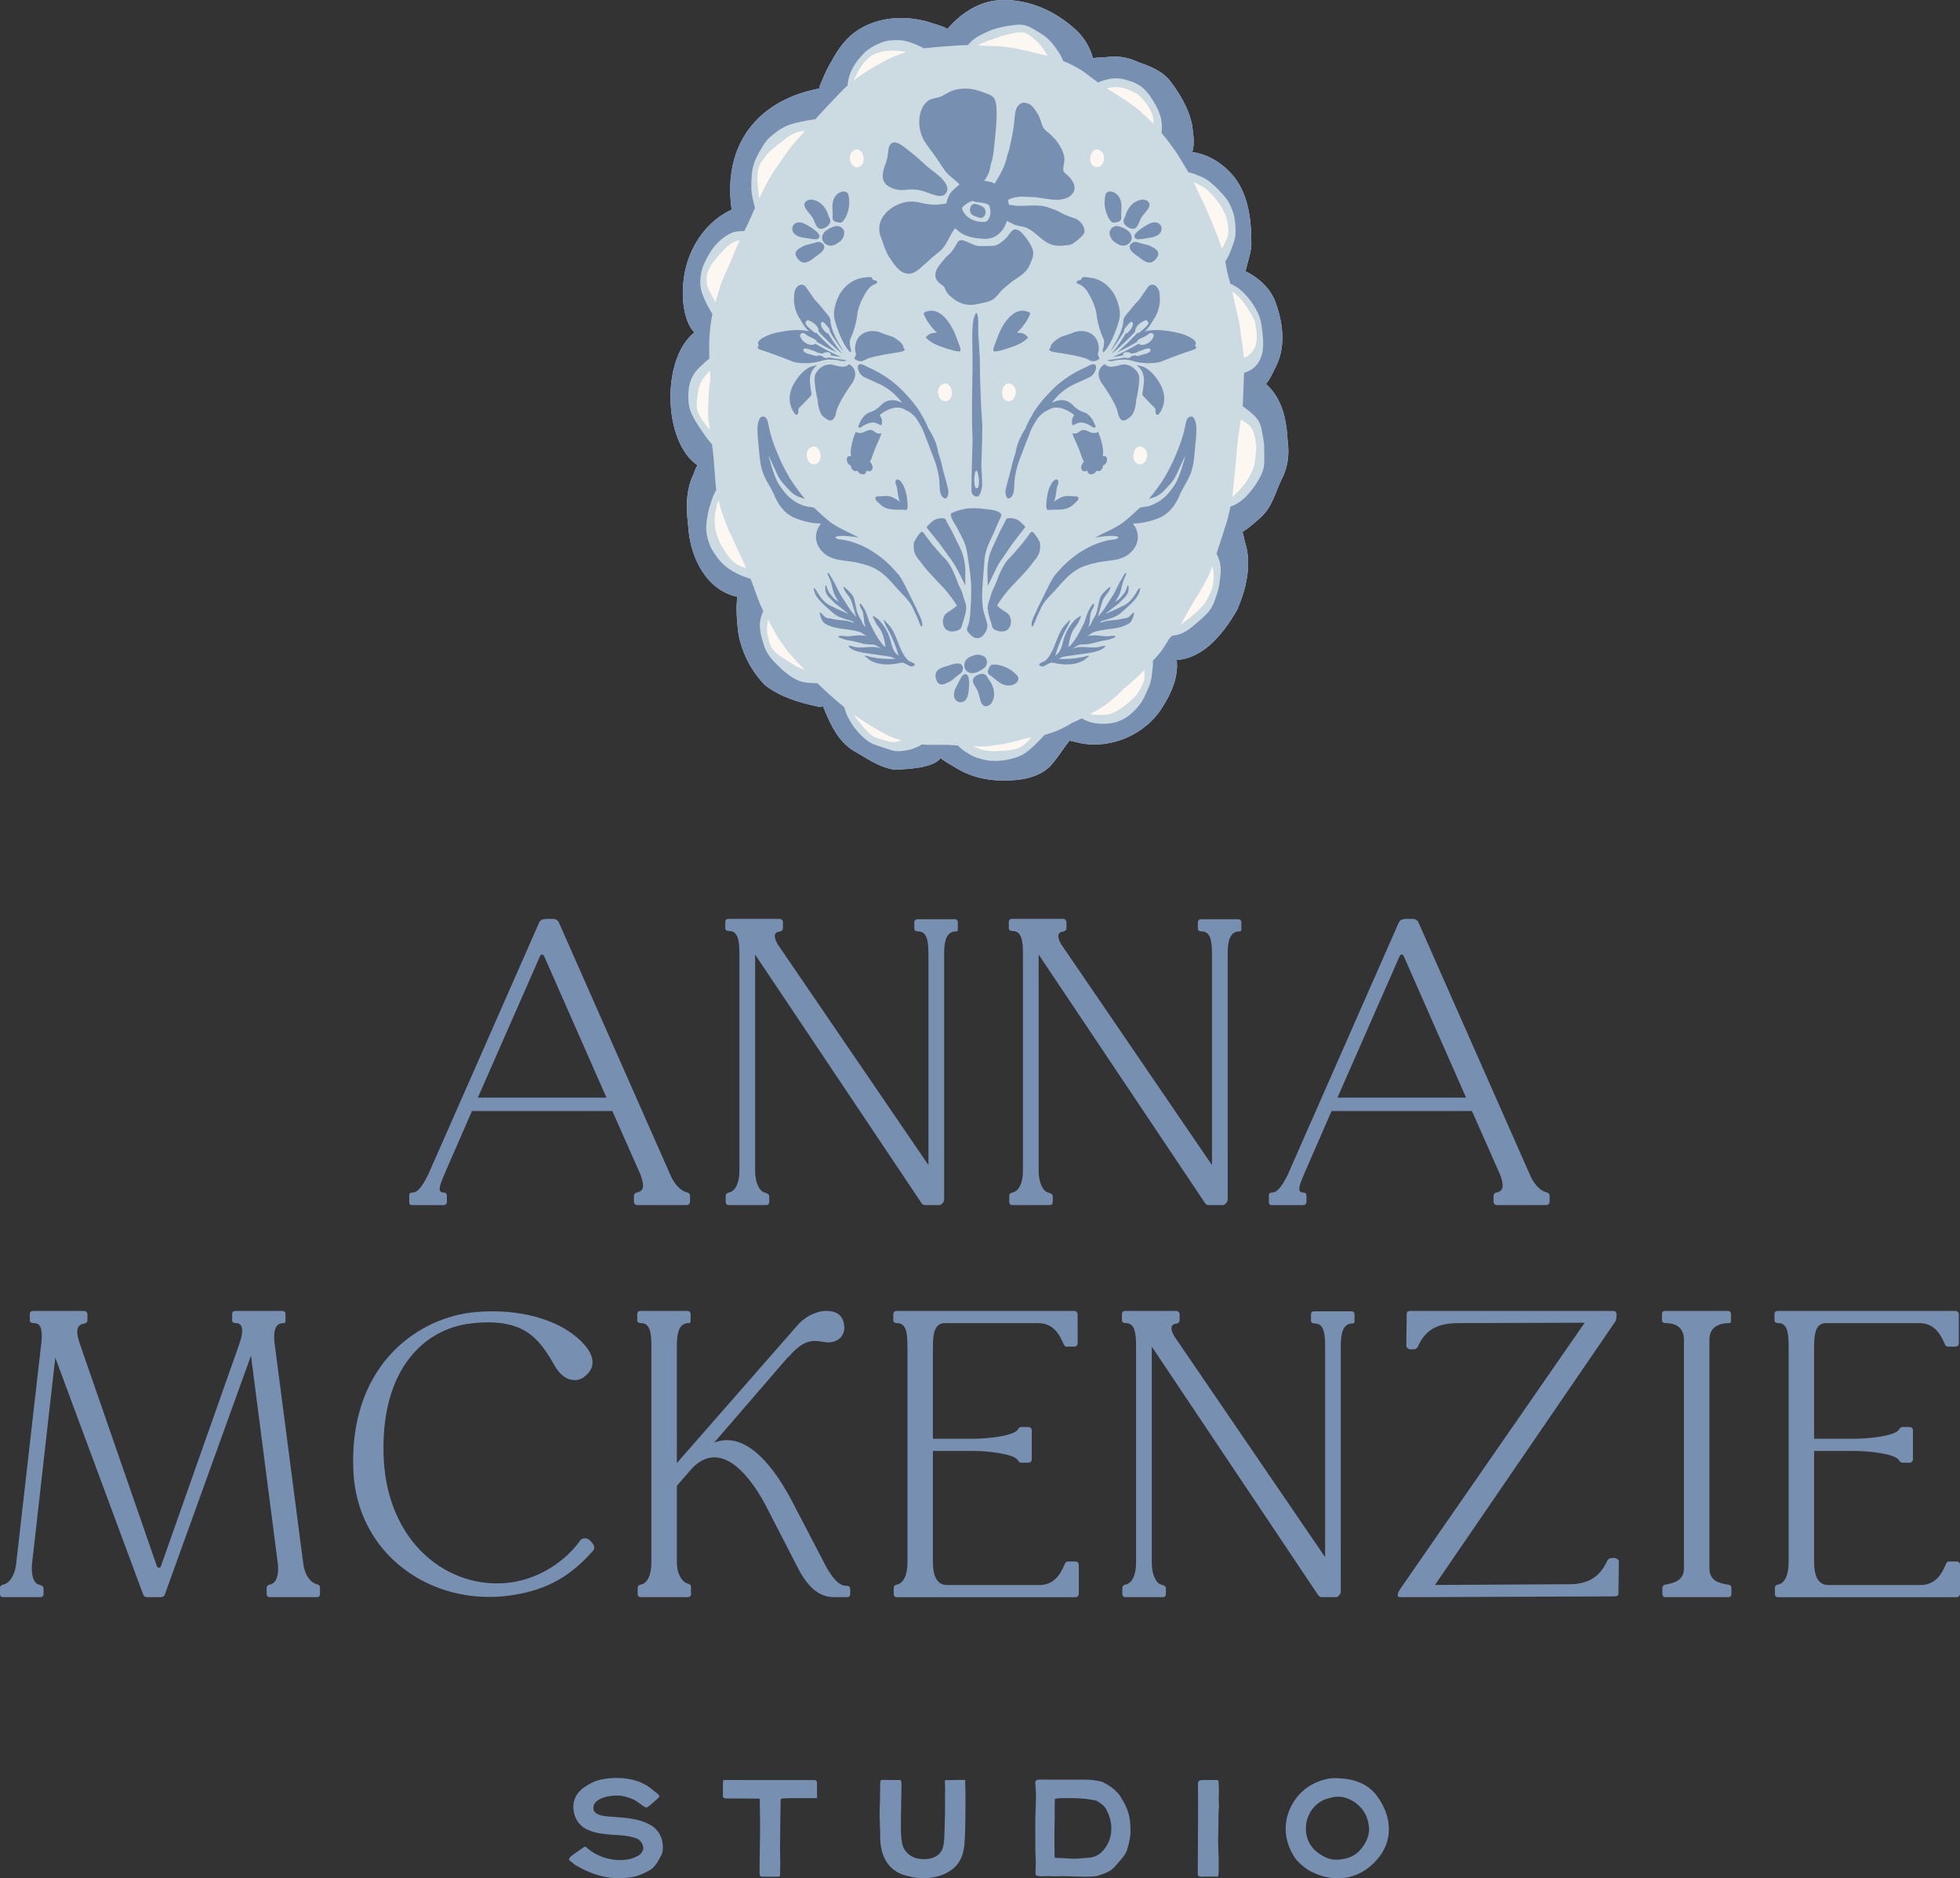 <svg viewBox="0 0 1080 1035.25" xmlns="http://www.w3.org/2000/svg" data-name="Layer 1" id="Layer_1">
  <rect x="0" y="0" width="1080" height="1035.25" fill="#333333" stroke="none"/>
  <defs>
    <style>
      .cls-1 {
        fill: #fdf7f1;
      }

      .cls-2 {
        fill: #7790b2;
      }

      .cls-3 {
        fill: #cbdbe1;
      }
    </style>
  </defs>
  <g>
    <path d="M308.03,508.61l62.02,140.45c3.02,5.62,6.05,7.56,8.86,8.21.65.22,1.3.86,1.3,1.73v3.46c0,.86-.86,1.73-1.73,1.73h-27.44c-.86,0-1.73-.86-1.73-1.73v-3.46c0-.86.65-1.51,1.51-1.73,4.11-.65,4.32-3.89,2.16-9.72l-15.56-35.22h-77.35l-14.7,33.71c-3.02,7.13-4.75,11.24-.86,11.24,1.3,0,1.73.86,1.73,1.73v3.46c0,.86-.65,1.73-1.73,1.73h-17.5c-1.29,0-1.51-.86-1.51-1.73v-3.46c0-.86.22-1.73,1.73-1.73,2.38,0,4.75-1.95,8.64-9.72l61.15-138.94c.65-1.51,1.73-2.16,4.54-2.16h3.02c1.73,0,2.81.65,3.46,2.16ZM297.66,526.76l-34.36,78.22h70.88l-34.36-78.01c-.43-1.08-1.73-1.08-2.16-.22Z" class="cls-2"></path>
    <path d="M399.87,662.46v-3.46c0-.86.65-1.51,1.73-1.73,3.46-.65,5.83-4.97,5.83-12.1v-119.71c0-7.13-.86-12.32-5.62-12.32-1.51,0-2.16-.65-2.16-1.51v-3.46c0-1.3.86-1.73,1.73-1.73h28.31c.86,0,1.73.86,1.73,1.73v3.46c0,.86-.65,1.51-1.51,1.73-3.67.43-3.67,2.81-1.51,6.91l83.19,121.87v-116.47c0-7.13-.86-12.32-5.62-12.32-1.51,0-2.16-.65-2.16-1.51v-3.46c0-1.3.86-1.73,1.73-1.73h20.53c1.29,0,1.73.86,1.73,1.73v3.46c0,.86,0,1.51-1.08,1.51-5.18,0-6.48,5.19-6.48,12.32v135.27c0,1.51-1.08,2.81-2.38,3.24h-8.21c-.87,0-1.51-.43-2.16-1.51l-91.4-136.56v119.06c0,7.13,2.59,11.45,5.19,12.1,1.51.43,2.59.86,2.59,2.16v3.03c0,1.3-.86,1.73-1.73,1.73h-20.53c-1.3,0-1.73-.86-1.73-1.73Z" class="cls-2"></path>
    <path d="M556.1,662.46v-3.46c0-.86.65-1.51,1.73-1.73,3.46-.65,5.83-4.97,5.83-12.1v-119.71c0-7.13-.86-12.32-5.62-12.32-1.51,0-2.16-.65-2.16-1.51v-3.46c0-1.3.86-1.73,1.73-1.73h28.31c.86,0,1.73.86,1.73,1.73v3.46c0,.86-.65,1.51-1.51,1.73-3.67.43-3.67,2.81-1.51,6.91l83.19,121.87v-116.47c0-7.13-.86-12.32-5.62-12.32-1.51,0-2.16-.65-2.16-1.51v-3.46c0-1.3.86-1.73,1.73-1.73h20.53c1.29,0,1.73.86,1.73,1.73v3.46c0,.86,0,1.51-1.08,1.51-5.19,0-6.48,5.19-6.48,12.32v135.27c0,1.51-1.08,2.81-2.38,3.24h-8.21c-.87,0-1.51-.43-2.16-1.51l-91.4-136.56v119.06c0,7.13,2.59,11.45,5.19,12.1,1.51.43,2.59.86,2.59,2.16v3.03c0,1.3-.86,1.73-1.73,1.73h-20.53c-1.3,0-1.73-.86-1.73-1.73Z" class="cls-2"></path>
    <path d="M781.69,508.61l62.02,140.45c3.02,5.62,6.05,7.56,8.86,8.21.65.22,1.3.86,1.3,1.73v3.46c0,.86-.86,1.73-1.73,1.73h-27.44c-.86,0-1.73-.86-1.73-1.73v-3.46c0-.86.65-1.51,1.51-1.73,4.11-.65,4.32-3.89,2.16-9.72l-15.56-35.22h-77.35l-14.7,33.71c-3.02,7.13-4.75,11.24-.86,11.24,1.3,0,1.73.86,1.73,1.73v3.46c0,.86-.65,1.73-1.73,1.73h-17.5c-1.29,0-1.51-.86-1.51-1.73v-3.46c0-.86.22-1.73,1.73-1.73,2.38,0,4.75-1.95,8.64-9.72l61.15-138.94c.65-1.51,1.73-2.16,4.54-2.16h3.02c1.73,0,2.81.65,3.46,2.16ZM771.32,526.76l-34.36,78.22h70.88l-34.36-78.01c-.43-1.08-1.73-1.08-2.16-.22Z" class="cls-2"></path>
    <path d="M146.94,878.55v-3.46c0-.86.65-1.51,1.73-1.73,3.24-.65,4.97-4.32,4.54-10.59l-14.91-115.6-47.54,131.81c-.22.86-1.29,1.3-2.16,1.3h-7.57c-.86,0-1.73-.43-2.16-1.51l-48.4-130.51-12.75,113.01c-.87,7.13,1.08,11.45,3.67,12.1,1.51.43,2.6.86,2.6,2.16v3.02c0,1.3-.87,1.73-1.73,1.73H1.73c-1.3,0-1.73-.86-1.73-1.73v-3.46c0-.86.65-1.51,1.73-1.73,3.24-.65,6.27-4.54,7.13-11.02l14.04-123.38c.43-6.05-.22-9.72-4.32-9.72-1.51,0-2.16-.65-2.16-1.51v-3.46c0-1.3.87-1.73,1.73-1.73h28.31c.87,0,1.73.86,1.73,1.73v3.46c0,.86-.65,1.51-1.51,1.73-4.75.65-5.18,4.32-2.38,12.1l42.14,121.65c.43,1.08,1.94,1.08,2.16.22l43.21-122.52c2.59-7.13,2.16-11.67-1.73-11.67-1.51,0-2.16-.65-2.16-1.51v-3.46c0-1.3.86-1.73,1.73-1.73h25.93c1.29,0,1.73.86,1.73,1.73v3.46c0,.86,0,1.51-1.08,1.51-4.75,0-5.62,4.54-4.97,10.8l15.77,121.22c.86,7.13,4.1,11.02,7.56,11.88,1.51.43,1.73,1.08,1.73,1.95v3.46c0,1.3-.87,1.73-1.73,1.73h-25.93c-1.3,0-1.73-.86-1.73-1.73Z" class="cls-2"></path>
    <path d="M321.97,741.12c8,9.08,3.89,15.13-.65,18.15-3.46,2.38-10.59,2.59-15.77-6.7-8.64-15.13-17.07-26.58-46.24-23.12-25.71,3.03-49.27,25.28-47.97,72.17,1.3,48.62,35.66,74.76,69.36,70.66,19.45-2.38,33.49-15.13,38.89-23.12,1.3-1.73,4.11-1.95,6.05.43l.86,1.08c1.08,1.3,1.3,2.81.22,4.11-10.8,12.1-23.34,21.61-46.03,24.63-43.22,5.83-84.05-22.69-86-68.93-2.38-56.4,33.49-83.19,65.04-87.08,24.42-2.81,49.48,3.24,62.23,17.72Z" class="cls-2"></path>
    <path d="M351.36,878.55v-3.46c0-.86.65-1.51,1.73-1.73,3.46-.65,5.83-4.97,5.83-12.1v-119.71c0-7.13-.86-12.32-5.62-12.32-1.51,0-2.16-.65-2.16-1.51v-3.46c0-1.3.86-1.73,1.73-1.73h25.93c1.29,0,1.73.86,1.73,1.73v3.46c0,.86,0,1.51-1.08,1.51-5.19,0-6.48,5.19-6.48,12.32v64.82l66.77-76.28c3.03-3.46,8.64-7.13,14.7-7.56,4.75-.22,10.37,1.08,10.8,8.86.22,5.83-4.97,9.51-11.45,8.21-7.13-1.3-11.45-.65-19.45,8.43v-.22l-40.84,47.32c18.15-7.13,33.93,14.91,43.22,32.85l18.8,36.08c2.16,3.67,6.05,9.94,10.59,9.94,2.16,0,2.38.86,2.38,2.59v1.3c0,1.73-.22,2.38-1.95,2.38h-7.13c-9.29,0-14.91-7.56-18.58-13.83l-18.58-36.08c-6.91-13.4-23.77-38.68-40.84-21.18l-8.43,9.72v42.35c0,7.13,3.46,11.02,6.27,11.67,1.51.43,1.51,1.3,1.51,2.16v3.46c0,1.3-.87,1.73-1.73,1.73h-25.93c-1.3,0-1.73-.86-1.73-1.73Z" class="cls-2"></path>
    <path d="M492.46,878.55v-3.46c0-.86.65-1.51,1.73-1.73,3.46-.65,5.83-4.97,5.83-12.1v-119.71c0-7.13-.86-12.32-5.62-12.32-1.51,0-2.16-.65-2.16-1.51v-3.46c0-1.3.86-1.73,1.73-1.73h98.1c.86,0,1.73.86,1.73,1.73v15.99c0,1.51-1.08,1.95-1.95,1.95h-3.89c-1.08,0-1.51-.43-1.94-1.51-2.38-5.62-5.84-11.45-14.05-11.45h-51.43c-5.19,0-6.48,5.19-6.48,12.32v51.43h21.83c8.21,0,22.47-1.51,24.85-4.97.65-.86.86-1.51,1.94-1.51h3.89c.86,0,1.95.43,1.95,1.94v15.77c0,1.51-1.08,1.95-1.95,1.95h-3.89c-1.08,0-1.29-.65-1.94-1.51-2.38-3.46-16.64-4.97-24.85-4.97h-21.83v61.58c0,7.13,2.16,12.32,7.78,12.32h50.78c8.21,0,11.67-5.83,14.04-11.45.43-1.08.86-1.51,1.95-1.51h3.89c.87,0,1.95.43,1.95,1.95v15.99c0,.86-.86,1.73-1.73,1.73h-98.53c-1.3,0-1.73-.86-1.73-1.73Z" class="cls-2"></path>
    <path d="M618.44,878.55v-3.46c0-.86.65-1.51,1.73-1.73,3.46-.65,5.83-4.97,5.83-12.1v-119.71c0-7.13-.86-12.32-5.62-12.32-1.51,0-2.16-.65-2.16-1.51v-3.46c0-1.3.86-1.73,1.73-1.73h28.31c.86,0,1.73.86,1.73,1.73v3.46c0,.86-.65,1.51-1.51,1.73-3.67.43-3.67,2.81-1.51,6.91l83.19,121.87v-116.47c0-7.13-.86-12.32-5.62-12.32-1.51,0-2.16-.65-2.16-1.51v-3.46c0-1.3.86-1.73,1.73-1.73h20.53c1.29,0,1.73.86,1.73,1.73v3.46c0,.86,0,1.51-1.08,1.51-5.19,0-6.48,5.19-6.48,12.32v135.27c0,1.51-1.08,2.81-2.38,3.24h-8.21c-.87,0-1.51-.43-2.16-1.51l-91.4-136.56v119.06c0,7.13,2.59,11.45,5.18,12.1,1.51.43,2.59.86,2.59,2.16v3.02c0,1.3-.86,1.73-1.73,1.73h-20.53c-1.3,0-1.73-.86-1.73-1.73Z" class="cls-2"></path>
    <path d="M771.43,875.95l101.78-146.93-69.8.22h.22c-11.67,0-18.37,3.89-22.25,12.75-.65,1.51-1.51,1.73-3.89,1.73-1.3,0-2.59-.86-2.59-1.95l.22-17.29c0-1.73.65-1.95,2.38-1.95h111.28c1.51,0,1.95.86,1.95,1.73,0,1.08,0,3.24-.65,4.1l-99.4,145.21,76.06-.43c9.51-.65,15.12-4.75,18.8-12.75.43-1.08,1.29-1.73,3.67-1.73,1.51,0,2.81.86,2.81,1.95l-.22,17.29c0,1.73-.65,1.95-2.6,1.95l-104.37.43h-13.4c-1.94,0-1.51-1.95,0-4.32Z" class="cls-2"></path>
    <path d="M916,878.55v-3.46c0-.86.65-1.51,1.73-1.73,3.46-.65,10.15-1.73,10.15-8.86v-126.19c0-7.13-5.19-9.08-9.94-9.08-1.51,0-2.16-.65-2.16-1.51v-3.46c0-1.3.86-1.73,1.73-1.73h34.57c1.29,0,1.73.86,1.73,1.73v3.46c0,.86,0,1.51-1.08,1.51-5.19,0-10.8,1.95-10.8,9.08v126.19c0,7.13,6.05,8.21,10.16,8.86,1.51.22,1.94.86,1.94,1.73v3.46c0,1.3-.86,1.73-1.73,1.73h-34.57c-1.3,0-1.73-.86-1.73-1.73Z" class="cls-2"></path>
    <path d="M978.01,878.55v-3.46c0-.86.65-1.51,1.73-1.73,3.46-.65,5.83-4.97,5.83-12.1v-119.71c0-7.13-.86-12.32-5.62-12.32-1.51,0-2.16-.65-2.16-1.51v-3.46c0-1.3.86-1.73,1.73-1.73h98.1c.86,0,1.73.86,1.73,1.73v15.99c0,1.51-1.08,1.95-1.95,1.95h-3.89c-1.08,0-1.51-.43-1.94-1.51-2.38-5.62-5.84-11.45-14.05-11.45h-51.43c-5.19,0-6.48,5.19-6.48,12.32v51.43h21.83c8.21,0,22.47-1.51,24.85-4.97.65-.86.86-1.51,1.94-1.51h3.89c.86,0,1.95.43,1.95,1.94v15.77c0,1.51-1.08,1.95-1.95,1.95h-3.89c-1.08,0-1.29-.65-1.94-1.51-2.38-3.46-16.64-4.97-24.85-4.97h-21.83v61.58c0,7.13,2.16,12.32,7.78,12.32h50.78c8.21,0,11.67-5.83,14.04-11.45.43-1.08.86-1.51,1.95-1.51h3.89c.87,0,1.95.43,1.95,1.95v15.99c0,.86-.86,1.73-1.73,1.73h-98.53c-1.3,0-1.73-.86-1.73-1.73Z" class="cls-2"></path>
  </g>
  <g>
    <path d="M322.5,1017.81c.28.18.56.3.77.5,5.95,5.42,14.99,7.89,22.76,6.51,1.94-.34,4.09-1.14,5.78-2.13,1.15-.67,1.9-1.66,2.42-2.84.98-2.2-1.18-5.76-3.23-6.5-2.86-1.03-6.37-1.72-9.45-1.86-3.23-.15-6.48-.38-9.69-.81-2.97-.4-5.88-1.11-8.56-2.43-4.65-2.29-7.09-6.61-7.36-11.69-.26-4.83,2.05-8.71,5.81-11.38,2.93-2.08,5.93-3.6,9.44-4.36,8.38-1.79,19.05-1.1,26.33,4.05,1.7,1.2,2.98,2.43,4.67,3.65.46.33.83.72,1.04,1.26.09.21.06.46-.07.65-.1.15-.21.3-.34.41-.57.47-3.53,3.31-5.19,4.57-1.31,1-1.63,1.04-2.97.15-1.37-.9-2.93-2.2-4.33-3.06-1.97-1.21-4.98-2.15-7.3-2.62-2.56-.51-5.62-.24-8.16.23-2.16.4-5.23,1.53-6.76,3.28-1.57,1.8-1.75,4.84.65,6.18,2.55,1.43,5.63,1.55,8.47,1.76,7.3.57,14.18.76,20.81,4.31,5.17,2.76,7.59,7.98,7.19,13.73-.1,1.37-.48,2.64-1.17,3.81-1.46,2.51-2.46,4.76-4.7,6.64-.49.42-1.03.79-1.6,1.1-2.16,1.17-4.36,2.26-6.7,3.02-.5.16-1.34.38-1.86.47-3.45.62-6.93.99-10.44.75-8.09-.56-14.51-3.11-21.43-7.03-.84-.48-2.11-1.73-2.92-2.26-1.11-.73-1.14-1.34-.16-2.34.41-.42.85-.84,1.33-1.18,2-1.43,4.02-2.83,6.04-4.22.23-.16.53-.22.83-.34Z" class="cls-2"></path>
    <path d="M450.27,990.33c.06.38-.2.72-.58.75-.81.06-12.62-.07-13.88-.01-1.46.06-3.16.1-4.7.14-.53.01-.95.44-.96.97-.07,3.88-.32,19.56-.34,26.73,0,2.51.11,5.02.12,7.53,0,2.21-.02,4.65-.08,6.86-.02.79-.41,1.06-1.18,1.04-2.38-.05-6.31.06-8.86,0-.69-.02-1.25-.58-1.26-1.28-.05-5.38.32-23.64.28-29.06-.02-3.1-.08-7.01-.16-10.11-.02-.63.02-1.38.01-2.04,0-.29-.24-.52-.52-.52-2.83,0-14.56-.15-18.11-.09-.29-.05-.59-.07-.87-.17-.43-.15-.77-.44-.84-.93-.06-.44,0-8.43.11-8.89.39-.06.81-.2,1.22-.19,1.77.06,41.01.07,44.25.05,1.33-.01,2.66-.02,3.99-.02.44,0,.89,0,1.32.06.5.07.96.9.99,1.41.07,1.11-.23,6.18.05,7.78Z" class="cls-2"></path>
    <path d="M485.5,981.08c1.57-.24,3.59,0,5.2,0,1.54,0,3.9,0,5.53,0,.45.73.5,1.54.51,2.33.03,4.72-.58,24.02-.19,28.32.23,2.44.37,5.06,1.61,7.24,1.47,2.6,4.28,4.69,7.09,5.28,3.61.77,7.87.66,11.07-1.49,3.88-2.6,3.86-7.11,4.06-11.32.14-3.01.33-11.76.34-12.94.04-4.29.05-8.58.05-12.87,0-1.02-.02-2.45-.15-3.46-.09-.71.18-1.13.79-1.1,2.94.16,6.97-.16,10.04-.02.26.01.47.24.45.5-.02.39-.09.85-.07,1.08.37,5.53.08,24.88-.05,27.46-.22,4.38-.17,7.77-1.44,12.02-2.42,8.07-10.1,11.98-18.06,12.89-4.85.55-8.04.03-12.83-1.17-11.17-2.8-14.69-12.63-14.45-22.44.05-1.92-.39-10.17-.34-12.09.05-2.14.15-4.28.2-6.41.07-2.66.11-6.96.17-9.62.02-.73-.07-1.49.47-2.2Z" class="cls-2"></path>
    <path d="M570.8,1033.64c-.09-.45-.24-.87-.24-1.29,0-.96.07-1.92.1-2.87.04-1.11.15-2.22.08-3.32-.32-5.38-.25-11.45-.26-16.84,0-2.29-.04-4.58,0-6.86.06-3.02.16-6.05.29-9.07.13-3.18.1-6.35-.25-9.51-.31-2.76.41-3.01,2.71-3.03,4.65-.05,9.49.09,14.14.02,1.03-.01,2.39.05,3.42,0,4.16,0,4.7,0,8.97.02,1.92.13,6.44.61,8.19,1.48,3.07,1.53,5.8,3.5,8.13,6.03.3.32.6.66.83,1.04,1.31,2.14,2.67,4.23,3.68,6.55,1.38,3.16,2.09,6.44,2.24,9.86.03.74.02,1.48.07,2.21.25,3.67-.66,7.18-1.6,10.67-.48,1.79-1.39,3.42-2.55,4.88-.96,1.21-1.99,2.37-3,3.55-1.22,1.42-2.71,3.15-4.34,4.06-1.92,1.06-6,2.72-8.14,2.91-7.03.63-14.12-.33-21.17,0-1.84.09-3.71-.18-5.55-.1-1.91.08-3.82.29-5.75-.38ZM581.26,991.49c-.04.68-.1,1.33-.1,1.98-.02,3.69.07,6.97-.04,10.65-.18,5.68-.13,12.85-.04,18.53,0,.41.11.83.16,1.26.42.04.71.09,1,.09,3.24.01,6.49.44,9.73.43,1.11,0,2.21-.1,3.31-.17,1.47-.1,2.93-.23,4.4-.34,3.42-.27,5.89-1.36,8.3-4.14,3.3-3.79,4.57-8.15,4.36-13.1-.16-3.58-1.54-7.21-2.89-9.65-1.19-2.13-3.04-3.15-5.05-4.42-.3-.19-.68-.28-1.04-.34-1.67-.29-3.33-.6-5.01-.81-4.48-.54-8.98-.43-13.47-.43-1.18,0-2.34.19-3.6.45Z" class="cls-2"></path>
    <path d="M670.69,981.08c.44,0,.75.62.76.83.07,2.25.3,4.78.16,6.88-.1,1.46-.04,2.94-.03,4.41.01,1.11.18,2.22.06,3.31-.3,2.72-.26,5.45-.25,8.17,0,4.13-.24,7.82-.17,11.95.04,2.5.25,5,.3,7.5.05,2.65-.01,5.31-.03,7.96,0,.22-.01.44-.05.66-.14.76,0,1.61-.79,1.58-2.28-.11-6.53,0-8.87,0-.22-.01-.44-.01-.66-.04-.68-.09-1.08-.49-1.12-1.15-.02-.22,0-.44,0-.66-.01-4.72.19-29.44.17-36.73,0-3.61-.05-7.23-.07-10.84,0-.66-.02-1.33,0-1.99.04-1.06.55-1.63,1.58-1.78.36-.05.73-.05,1.1-.05,1.77,0,4.35,0,6.12,0,.44,0,1.41,0,1.78,0Z" class="cls-2"></path>
    <path d="M765.3,1007.51c.04,1.89-.12,3.82-.53,5.79-.67,3.24-2.43,7.08-4.48,9.75-5.81,7.52-13.72,12.41-23.82,12.18-5.09-.11-9.45-1.48-13.93-3.66-2.71-1.32-5.44-3.56-7.48-5.73-.46-.5-.95-.99-1.32-1.55-3.74-5.57-5.81-11.89-5.22-18.57.84-9.54,6.69-18.4,15.52-22.74,1.16-.57,2.37-1.06,3.59-1.5.93-.34,1.92-.53,2.87-.82,2.47-.78,5.42-.69,7.94-.52,2.06.14,4.14.36,6.14.82,5.74,1.32,10.84,4.23,14.26,8.98,3.83,5.33,6.32,11.24,6.46,17.57ZM737.02,1024.99c4.45-.28,8.58-1.39,11.79-4.63,3.27-3.3,5.99-8.36,5.55-13.07-.15-1.59-.43-3.16-.9-4.7-2.21-7.34-10.72-13.77-18.88-12.07-2.78.58-5.45,1.35-7.82,3.03-8.83,6.25-9.89,20.14-1.27,27.02,3.31,2.64,7.07,4.7,11.52,4.42Z" class="cls-2"></path>
  </g>
  <g>
    <g>
      <path d="M527.46,423.68c-2.36-1.61-6.28-3.46-9.14-5.84-4.4,5.71-18.48,5.96-25,6.43-8.67-1.09-16.03-6.54-23.45-10.78-7.56-4.79-11.64-12.99-15.04-20.98-.37-.93-.87-2.06-1.34-3.26-1.03.31-2.11.38-3.03.11-10.06-2.03-20.45-5.3-28.73-11.54-7.91-7.94-13.41-18.81-15.06-29.91-.28-3.51-1.45-12.55-.31-18.95-17.18-3.65-25.93-21.7-27.05-38.02-1.18-9.83-1.72-20.32,2.77-29.44.69-2.06,1.44-3.74,2.22-5.09-18.97-12.94-20.02-58.62-1.68-73.18-5.19-5.16-6.71-16.58-6.33-22.79.04-18.43,9.79-36.97,26.86-44.89-5.01-35.35,13.84-60.2,48.2-66.75.3-1.55.94-3.06,1.55-4.18,1.49-4.04,3.47-7.84,5.66-11.54,3.62-6.59,8.11-12.75,14.59-16.76,11.27-7.14,25.86-7.9,38.47-4.22,3.19,1.22,7.35,1.97,10.48,3.84,6.51-7.84,16.45-14.58,26.64-15.67,15.33-1.67,31.01,4.71,42.44,14.73,5.27,4.17,9.31,10.44,11.06,17.07,3.19-.53,6.84-.39,9.12-.76,5.5-.53,10.85.55,15.81,2.93,6.89,2.35,13.91,5.13,18.28,11.29,5.07,6.86,9.5,14.38,11.3,22.8.67,4.4,1.76,10.8.21,15.5,9.79,1.22,19.18,7.8,24.59,15.79,6.86,10.25,8.01,23.1,7.97,35.14-.17,4.71-1.95,9.19-2.97,13.75-.07.33-.17.66-.31.99,6.89,3.28,12.95,8.71,16.06,15.68,4.65,11.95,6.66,26.08.28,37.77-1.25,2.48-2.83,6.22-5.02,8.66,8.87,7.92,11.33,19.26,11.94,31.18,1.06,7.25.21,14.66-3.19,21.22-3.79,7.7-5.13,15.24-11.55,21.07-3.14,2.73-6.42,5.88-10.12,8.05.6,1.83.83,3.85,1.37,5.64,3.93,12.31.71,25.61-4.22,37.17-7.18,12.46-17.99,26.74-33.39,27.84,1.05,9.04-2.92,18.32-7.76,25.75-8.87,14.91-28,23.42-45.02,20.11-2.06-.55-4.2-.93-6.29-1.45-.19.34-.42.63-.67.87-3.47,4.56-6.46,9.54-10.41,13.7-6.51,5.98-16,7.47-24.55,7.37-.55.02-1.09.02-1.63.02-8.62,0-17.1-2.08-24.58-6.47Z" class="cls-3"></path>
      <g>
        <path d="M422.11,85.81s-.03.05-.05.07c-.01.02-.02.03-.04.05.03-.04.06-.08.09-.12Z" class="cls-2"></path>
        <path d="M417.33,97.52s0,.09,0,.14c0-.05,0-.09,0-.14Z" class="cls-2"></path>
        <path d="M422.71,344.76c0,.05,0,.11-.02.16,0-.05.01-.11.02-.16Z" class="cls-2"></path>
        <path d="M667.83,324.46c-.02.06-.05.12-.07.19.02-.06.04-.12.07-.19Z" class="cls-2"></path>
        <path d="M690.01,174.05c.03.06.06.12.09.19-.03-.06-.06-.12-.09-.19Z" class="cls-2"></path>
        <g>
          <path d="M418.14,107.59c-.42-3.34-.81-6.72-.81-10.08.03-1.07.09-2.14.23-3.2.02-.13.04-.27.06-.4,0,.07-.02.14-.03.21.07-.41.18-.81.29-1.22.32-.96.69-1.86,1.12-2.76.52-.86,1.1-1.68,1.69-2.49,0,0-.01.02-.02.02.48-.59.93-1.18,1.37-1.79.02-.03.03-.05.05-.08,0-.01.02-.02.02-.03.14-.18.27-.36.41-.54.24-.3.47-.59.72-.89.36-.32.69-.67,1.04-.99,1.07-.91,2.12-1.87,3.22-2.74.98-.78,1.98-1.55,2.98-2.31,1.04-.79,2.02-1.64,3.07-2.41.87-.63,1.82-1.2,2.74-1.75.71-.35,1.42-.68,2.15-.98,1.06-.34,2.12-.63,3.22-.82.64-.07,1.28-.12,1.92-.16-.55.63-1.11,1.25-1.68,1.87-2.28,2.48-4.53,4.98-6.59,7.65-1.96,2.53-3.74,5.18-5.57,7.8-2.07,2.97-4.08,5.95-5.89,9.08-1.87,3.23-3.53,6.63-5.1,10.01-.12.26-.24.51-.35.77-.1-.59-.2-1.18-.29-1.77Z" class="cls-1"></path>
          <path d="M391.14,160.78c-.48-.92-.92-1.86-1.31-2.82-.05-.14-.1-.28-.15-.43-.1-.44-.19-.87-.26-1.31-.06-.5-.1-.99-.12-1.48,0-.56.02-1.12.06-1.68.08-.68.19-1.35.32-2.01.13-.52.29-1.02.47-1.53.26-.65.57-1.27.88-1.9.27-.48.52-.98.82-1.43.36-.53.68-1.12,1.08-1.62.69-.88,1.39-1.77,2.1-2.65.43-.5.86-1.01,1.3-1.5.48-.52.98-1.03,1.44-1.55.86-.98,1.75-1.92,2.71-2.79,1.06-.87,2.19-1.68,3.38-2.38.56-.3,1.12-.56,1.71-.79.66-.21,1.33-.36,2.01-.48-.8,1.61-1.49,3.29-2.19,4.95-1.09,2.59-2.07,5.22-3.19,7.8-1.27,2.74-2.52,5.49-3.69,8.28-1.14,2.71-2.08,5.51-2.91,8.34-.46,1.58-.92,3.16-1.36,4.74-1.04-1.92-2.08-3.84-3.11-5.76Z" class="cls-1"></path>
          <path d="M388.39,233.5c-.79-1.04-1.58-2.08-2.26-3.19-.4-.69-.78-1.39-1.13-2.11-.23-.55-.44-1.1-.63-1.66-.09-.31-.17-.62-.24-.93-.09-.48-.15-.95-.2-1.43-.04-.67-.04-1.34-.02-2.01.1-1.96.36-3.94.67-5.88.21-1.15.45-2.29.79-3.41.28-.81.6-1.59.96-2.35.35-.67.72-1.31,1.15-1.94,1.15-1.54,2.42-2.96,3.75-4.34.09,1.46.19,2.92.28,4.38-.23,1.24-.44,2.48-.61,3.74-.46,3.46-.4,6.95-.58,10.43-.16,3.12-.29,6.27.14,9.38.22,1.58.48,3.15.74,4.73-.95-1.12-1.88-2.26-2.8-3.4Z" class="cls-1"></path>
          <path d="M408.51,312.29c-.75-.33-1.49-.69-2.21-1.09-.43-.28-.84-.57-1.25-.86-.56-.43-1.09-.89-1.61-1.37-.47-.46-.93-.95-1.36-1.45-.96-1.17-1.8-2.4-2.65-3.66-.82-1.35-1.66-2.68-2.4-4.08-.47-.96-.88-1.93-1.3-2.91-.48-1.31-.93-2.62-1.29-3.97-.15-.66-.28-1.32-.38-1.98-.15-1.23-.21-2.46-.24-3.7.01-.98.04-1.95.08-2.93-.01.09-.02.18-.03.27.12-.98.22-1.97.42-2.93.19-.91.39-1.8.62-2.69.2-.68.39-1.35.62-2.02.13-.38.26-.75.4-1.13,1.04,4.3,2.46,8.53,4.05,12.63-.07-.23-.15-.46-.22-.69.47,1.43,1.04,2.8,1.58,4.21.28.73.75,1.41,1.12,2.1.12.22.23.44.35.66.83,1.86,1.6,3.76,2.46,5.61.94,2.04,1.94,4.05,2.87,6.09,1.03,2.28,2.11,4.52,3.11,6.82-.92-.28-1.82-.58-2.72-.94Z" class="cls-1"></path>
          <path d="M441.4,368.49c-.8-.32-1.58-.66-2.34-1.05-1.63-.91-3.18-1.95-4.73-2.97-.79-.51-1.59-1-2.39-1.5-.72-.45-1.42-.93-2.12-1.39-.9-.67-1.78-1.33-2.61-2.07-.36-.35-.71-.72-1.05-1.1-.21-.26-.4-.51-.59-.78-.19-.29-.37-.58-.54-.89-.16-.33-.31-.66-.45-1-.51-1.37-.89-2.79-1.28-4.2-.11-.52-.22-1.05-.33-1.57-.15-1.02-.29-2.04-.35-3.07,0-.62.03-1.23.08-1.85.13-1.18.32-2.36.54-3.54.66,1.27,1.32,2.55,1.99,3.81,2.42,4.62,5.28,9.02,8.47,13.15,1.7,2.2,3.51,4.29,5.46,6.27,1.42,1.44,2.86,2.87,4.25,4.35-.67-.17-1.34-.37-2-.6Z" class="cls-1"></path>
          <path d="M490.27,408.81c-2.15-.53-4.27-1.13-6.38-1.8-.77-.27-1.52-.57-2.25-.93-.39-.21-.77-.44-1.14-.69-.52-.37-1.03-.77-1.52-1.19-.89-.85-1.72-1.76-2.54-2.67-1.68-1.97-3.38-3.94-4.9-6.02-.39-.57-.78-1.14-1.14-1.72,1.38,1.01,2.78,1.99,4.21,2.94-.04-.03-.09-.05-.13-.08,3.65,2.45,7.45,4.76,11.31,6.85,2.08,1.13,4.14,2.24,6.36,3.07,1.46.55,2.95,1.02,4.44,1.45-.31.12-.62.25-.93.37-.84.24-1.69.45-2.55.6-.32.03-.62.05-.93.05-.65-.03-1.28-.12-1.92-.23Z" class="cls-1"></path>
          <path d="M546.48,413.99c-1.18-.07-2.34-.14-3.51-.37.1.02.2.04.3.07-.16-.03-.33-.07-.49-.1-1.75-.4-3.44-.93-5.11-1.58-.5-.23-.99-.46-1.49-.7.86.03,1.72.05,2.57.07.77.02,1.55.03,2.33.03,1.49,0,2.99-.05,4.47-.24,1.22-.15,2.43-.35,3.63-.59,1.05-.12,2.1-.27,3.14-.43,5.07-.8,9.93-2.55,14.96-3.56.32-.06.64-.12.96-.18-.24.32-.49.63-.75.93-.33.37-.66.74-.99,1.11-1.08,1.02-2.14,2.03-3.38,2.85.07-.05.14-.09.22-.14-.12.08-.24.15-.36.23-.83.5-1.68.91-2.59,1.23-2.16.66-4.44.92-6.67,1.13-.32.02-.63.04-.95.06.1,0,.19-.01.29-.02-.33.02-.66.04-.99.06-.69.02-1.39.05-2.08.07-.33,0-.67.02-1,.02h.04c-.37,0-.74.02-1.1.03.1,0,.21,0,.31,0-.55,0-1.09,0-1.63.01h-.13Z" class="cls-1"></path>
          <path d="M602.44,393.84c-.58-.11-1.15-.24-1.72-.36.97-.5,1.94-1.01,2.88-1.55,1.09-.62,2.18-1.22,3.23-1.9.92-.6,1.82-1.23,2.71-1.87-.02.01-.04.03-.06.04,1.06-.75,2.1-1.51,3.07-2.37,1-.88,1.99-1.78,3-2.66,1.07-.93,2.12-1.9,3.07-2.96.02-.02.05-.05.07-.08.23-.19.45-.38.68-.58.83-.64,1.63-1.32,2.41-2.01,1.22-1.07,2.44-2.13,3.62-3.24,1.21-1.15,2.43-2.28,3.64-3.43.52-.5,1.03-1.01,1.53-1.54.11,1.87.15,3.74-.16,5.59-.26,1.05-.63,2.03-1.1,3.01-.26.46-.51.93-.77,1.4,0,0,0,.02-.01.02-.29.5-.59,1-.89,1.51-.43.67-.84,1.37-1.33,2.01-.44.57-.9,1.11-1.39,1.63,0,0,0,0-.01.01,0,0,0,0,.01-.01h0c-.05.05-.1.1-.15.15-1.47,1.42-3.08,2.72-4.69,3.98-1.59,1.25-3.24,2.5-5,3.49.1-.05.21-.11.31-.16-.21.11-.42.22-.63.34.1-.05.21-.11.31-.17-.83.42-1.68.79-2.55,1.1-.78.24-1.56.45-2.36.59-1.49.17-2.98.23-4.48.24-1.08-.03-2.16-.1-3.24-.22Z" class="cls-1"></path>
          <path d="M651.59,342.59c2.39-4.35,4.74-8.71,7.35-12.94,1.3-2.11,2.67-4.18,3.88-6.35,1.01-1.81,1.99-3.65,2.87-5.53.86-1.83,1.68-3.69,2.39-5.58.19.75.36,1.51.48,2.29.01.09.03.19.04.28.12.96.19,1.94.17,2.91-.03,1.09-.13,2.16-.23,3.24-.07.45-.13.89-.19,1.34,0,.02,0,.04-.01.07,0,0,0,.01,0,.02s0,.02,0,.02c0,.01,0,.03,0,.04h0s0,.02,0,.03c0,0,0-.02,0-.02-.01.07-.02.15-.03.22-.15.69-.31,1.37-.53,2.04-.03.08-.05.15-.09.23-.95,2.52-2.23,4.9-3.63,7.19-.04.06-.08.12-.12.18-.97,1.39-2.11,2.62-3.3,3.83-.16.15-.32.31-.48.46,0,0,.01-.01.02-.02-.1.09-.2.19-.29.27-.43.38-.85.75-1.27,1.12-.29.25-.58.5-.86.75-1.2,1.01-2.4,2.01-3.63,2.97-1.18.91-2.36,1.85-3.57,2.73.37-.58.72-1.17,1.06-1.78Z" class="cls-1"></path>
          <path d="M679.05,273.38c.44-2.96.62-5.95.98-8.91.31-2.55.54-5.13.74-7.68.41-5.42.88-10.82,1.53-16.21.48-3.11,1.02-6.22,1.44-9.33.31.21.63.41.95.6.94.56,1.87,1.13,2.76,1.79.55.46,1.07.94,1.56,1.47.34.44.66.9.96,1.37.31.6.58,1.21.81,1.85.63,2.12,1.07,4.31,1.37,6.5.07.74.07,1.47.05,2.21-.12,1.66-.27,3.31-.43,4.96-.15,1.55-.35,3.09-.7,4.61-.27.96-.61,1.9-1.01,2.82-.36.76-.73,1.51-1.1,2.26-.18.34-.36.69-.54,1.03-.05.1-.1.19-.15.29-.68,1.2-1.39,2.35-2.21,3.46-.93,1.25-1.93,2.43-2.97,3.6-1.26,1.29-2.53,2.58-3.95,3.7-.05.04-.1.08-.16.12.02-.17.05-.33.07-.5Z" class="cls-1"></path>
          <path d="M470.81,43.37c.55-1.15,1.13-2.28,1.71-3.41.66-1.27,1.41-2.49,2.19-3.69.5-.67,1-1.34,1.56-1.97.52-.6,1.06-1.16,1.61-1.73.62-.58,1.24-1.1,1.93-1.58.7-.46,1.44-.86,2.21-1.22.98-.42,1.97-.74,2.98-1.06.93-.22,1.85-.44,2.79-.59.89-.1,1.78-.16,2.67-.2,1.39-.02,2.77.05,4.15.13,1.06.08,2.1.2,3.15.35.51.1,1.02.21,1.53.34-3.02.93-5.98,1.99-8.85,3.35-2,.96-3.93,2.02-5.87,3.12-1.66.94-3.36,1.83-4.99,2.84-3.14,1.93-6.22,3.97-9.11,6.26-.02.02-.05.03-.07.05.12-.33.26-.66.41-.99Z" class="cls-1"></path>
          <path d="M571.44,29.35c.18.04.36.09.54.13-7.18-1.68-14.3-3.57-21.7-3.99-3.68-.21-7.37-.2-11.06-.4-.13,0-.26-.02-.39-.02.87-.54,1.77-1.01,2.7-1.44-.07.03-.15.07-.22.1,1.11-.46,2.22-.9,3.36-1.29.85-.29,1.7-.59,2.55-.89,1.93-.69,3.86-1.47,5.85-2,1.77-.47,3.54-.96,5.35-1.26.9-.15,1.79-.33,2.7-.42.72-.07,1.44-.09,2.16-.05.33.03.66.07.99.12-.1-.02-.19-.03-.29-.05.22.03.43.08.64.14.22.07.43.15.64.24.31.14.62.3.92.46.3.19.6.38.89.58,1.22.91,2.39,1.89,3.56,2.86.6.51,1.17,1.04,1.72,1.58.44.47.86.96,1.27,1.46,1.04,1.39,1.96,2.87,2.92,4.32.25.41.49.82.73,1.24-1.94-.5-3.89-.94-5.85-1.39Z" class="cls-1"></path>
          <path d="M631.44,64.22c-2.31-2.24-4.74-4.38-7.37-6.25-2.62-1.86-5.3-3.62-8-5.36-1.46-.94-2.93-1.89-4.42-2.78-.6-.36-1.2-.74-1.78-1.11.13-.04.26-.07.39-.11,1.1-.25,2.23-.48,3.35-.55,1.06-.07,2.1-.03,3.16.04,1.19.13,2.33.39,3.48.76,1.21.44,2.39.96,3.57,1.47.64.29,1.26.6,1.88.94.38.22.75.45,1.11.69.32.23.63.47.93.72.93.82,1.75,1.73,2.55,2.67.76.98,1.52,1.94,2.21,2.96.51.81.99,1.62,1.44,2.47.33.69.63,1.39.91,2.1.19.58.36,1.15.51,1.74.1.58.18,1.16.24,1.75.03.64.03,1.27,0,1.91-1.35-1.39-2.73-2.74-4.15-4.06Z" class="cls-1"></path>
          <path d="M672.38,134.39c-.82-2.56-1.81-5.04-2.82-7.53-1.06-2.6-2.11-5.19-3.24-7.76.08.18.16.35.24.53-.63-1.48-1.25-2.97-1.88-4.46,0,.02.02.04.02.06-1.08-2.5-2.38-4.89-3.51-7.36-1.05-2.28-2.04-4.59-3.16-6.84-.11-.22-.22-.45-.33-.67,1.53.7,3.06,1.42,4.54,2.22.56.32,1.1.67,1.64,1.03.47.36.93.73,1.38,1.12,1.07,1.01,2.11,2.04,3.11,3.12,1.19,1.41,2.35,2.85,3.44,4.34.64.95,1.25,1.91,1.82,2.9.57,1.12,1.12,2.25,1.61,3.4.26.69.49,1.39.7,2.09.19.86.38,1.73.55,2.59.18,1.2.34,2.41.41,3.63,0,.39-.01.77-.03,1.16-.05.49-.12.98-.21,1.47-.15.63-.34,1.23-.55,1.84-.58,1.36-1.2,2.69-1.85,4.01-.33.59-.67,1.17-1.03,1.73-.27-.88-.56-1.75-.84-2.63Z" class="cls-1"></path>
          <path d="M684.84,191.77c-.45-2.91-.88-5.83-1.23-8.76-.33-2.73-.86-5.44-1.41-8.12-.3-1.46-.71-2.9-1.02-4.35-.29-1.32-.55-2.65-.84-3.98-.44-1.95-.88-3.91-1.33-5.86.5.33.99.67,1.47,1.03.62.5,1.21,1.03,1.79,1.58.73.76,1.44,1.53,2.13,2.33.79,1.04,1.53,2.1,2.26,3.19.76,1.14,1.55,2.27,2.29,3.43,0,0,.01.02.02.03,0,0,0,.01.01.02.02.03.04.07.07.1,0,0-.01-.02-.02-.02,0,.01.02.02.03.04,0,0,0,0,0,.01,0,0,0,0,0,0,.1.17.21.33.31.5.26.47.52.95.79,1.42.38.8.75,1.6,1.07,2.43.15.47.28.94.41,1.41.35,1.62.56,3.26.77,4.9.07,1.01.1,2.02.11,3.03-.07.75-.14,1.49-.24,2.23-.11.68-.26,1.35-.43,2.02-.14.44-.31.87-.49,1.29-.28.56-.58,1.09-.92,1.61-.36.51-.75.99-1.18,1.46-.45.44-.92.84-1.42,1.22-.69.45-1.39.85-2.14,1.2-.09.03-.18.07-.27.1-.12-1.83-.29-3.66-.57-5.48Z" class="cls-1"></path>
        </g>
        <path d="M688.87,172.13s.04.07.07.1c-.02-.03-.04-.07-.07-.1Z" class="cls-2"></path>
        <path d="M527.46,423.68c-2.36-1.61-6.28-3.46-9.14-5.84-4.4,5.71-18.48,5.96-25,6.43-8.67-1.09-16.03-6.54-23.45-10.78-7.56-4.79-11.64-12.99-15.04-20.98-.37-.93-.87-2.06-1.34-3.26-1.03.31-2.11.38-3.03.11-10.06-2.03-20.45-5.3-28.73-11.54-7.91-7.94-13.41-18.81-15.06-29.91-.28-3.51-1.45-12.55-.31-18.95-17.18-3.65-25.93-21.7-27.05-38.02-1.18-9.83-1.72-20.32,2.77-29.44.69-2.06,1.44-3.74,2.22-5.09-18.97-12.94-20.02-58.62-1.68-73.18-5.19-5.16-6.71-16.58-6.33-22.79.04-18.43,9.79-36.97,26.86-44.89-5.01-35.35,13.84-60.2,48.2-66.75.3-1.55.94-3.06,1.55-4.18,1.49-4.04,3.47-7.84,5.66-11.54,3.62-6.59,8.11-12.75,14.59-16.76,11.27-7.14,25.86-7.9,38.47-4.22,3.19,1.22,7.35,1.97,10.48,3.84,6.51-7.84,16.45-14.58,26.64-15.67,15.33-1.67,31.01,4.71,42.44,14.73,5.27,4.17,9.31,10.44,11.06,17.07,3.19-.53,6.84-.39,9.12-.76,5.5-.53,10.85.55,15.81,2.93,6.89,2.35,13.91,5.13,18.28,11.29,5.07,6.86,9.5,14.38,11.3,22.8.67,4.4,1.76,10.8.21,15.5,9.79,1.22,19.18,7.8,24.59,15.79,6.86,10.25,8.01,23.1,7.97,35.14-.17,4.71-1.95,9.19-2.97,13.75-.07.33-.17.66-.31.99,6.89,3.28,12.95,8.71,16.06,15.68,4.65,11.95,6.66,26.08.28,37.77-1.25,2.48-2.83,6.22-5.02,8.66,8.87,7.92,11.33,19.26,11.94,31.18,1.06,7.25.21,14.66-3.19,21.22-3.79,7.7-5.13,15.24-11.55,21.07-3.14,2.73-6.42,5.88-10.12,8.05.6,1.83.83,3.85,1.37,5.64,3.93,12.31.71,25.61-4.22,37.17-7.18,12.46-17.99,26.74-33.39,27.84,1.05,9.04-2.92,18.32-7.76,25.75-8.87,14.91-28,23.42-45.02,20.11-2.06-.55-4.2-.93-6.29-1.45-.19.34-.42.63-.67.87-3.47,4.56-6.46,9.54-10.41,13.7-6.51,5.98-16,7.47-24.55,7.37-.55.02-1.09.02-1.63.02-8.62,0-17.1-2.08-24.58-6.47ZM535.38,416.33c.98.48,1.96.99,3.01,1.32,2.07.64,4.18,1.27,6.34,1.52,1.25.14,2.51.22,3.76.22,1.11,0,2.21-.06,3.32-.18,1.18-.12,2.37-.28,3.53-.53,1.1-.24,2.22-.45,3.28-.81,1.15-.38,2.32-.73,3.42-1.23.91-.41,1.8-.89,2.63-1.44,1.89-1.26,3.6-2.76,5.25-4.31.95-.89,1.86-1.84,2.76-2.78.77-.8,1.56-1.59,2.32-2.4.23-.24.46-.48.69-.72.5-.12,1-.26,1.49-.41,1.75-.52,3.5-1.07,5.18-1.79,1.35-.57,2.68-1.2,4-1.86.76-.38,1.51-.77,2.25-1.2.41-.24.83-.45,1.23-.71.27-.17.53-.36.81-.53,1.83-.78,3.61-1.65,5.37-2.57.69.39,1.38.77,2.1,1.11,1.17.55,2.42.95,3.67,1.25,1.91.46,3.88.62,5.85.62.82,0,1.63-.03,2.44-.07,2.81-.15,5.55-.81,8.08-2.06,1.19-.59,2.31-1.25,3.39-2.02,1.18-.85,2.25-1.8,3.29-2.83,1.13-1.12,2.17-2.37,3.16-3.62.86-1.1,1.62-2.27,2.23-3.53.65-1.33,1.26-2.67,1.86-4.02.62-1.38,1.27-2.76,1.69-4.22.38-1.3.67-2.62.85-3.96.2-1.51.34-3.02.52-4.52.07-.6.07-1.21.1-1.81.03-.61.03-1.26-.02-1.87,0-.05,0-.1-.01-.15.1-.1.2-.21.3-.32,1.44-1.5,2.82-3.03,4.1-4.68.69-.88,1.28-1.83,1.89-2.77.54-.82,1.08-1.66,1.59-2.51.33-.55.65-1.11.96-1.67.58-.62,1.16-1.24,1.72-1.87.41-.03.84-.07,1.24-.15.54-.11,1.1-.19,1.62-.34,1.14-.33,2.27-.67,3.34-1.18,2.3-1.09,4.26-2.71,6.22-4.31,1.91-1.56,3.7-3.27,5.53-4.94-.08.07-.17.15-.25.22.41-.38.82-.76,1.22-1.15-.08.08-.16.15-.24.23.66-.62,1.25-1.3,1.8-2.02.57-.74,1.13-1.49,1.56-2.31.79-1.52,1.41-3.12,1.97-4.74.59-1.73,1.21-3.46,1.62-5.24.41-1.77.6-3.58.84-5.38.26-1.88.48-3.79.38-5.7-.09-1.77-.38-3.51-.97-5.18-.36-1.05-.82-2.07-1.34-3.05.09-.28.18-.55.27-.83,1.71-5.11,3.33-10.25,4.97-15.39,1.02-3.2,1.81-6.45,2.45-9.74.99-.34,1.97-.71,2.9-1.22,2.61-1.42,4.93-3.39,6.89-5.63,2.04-2.33,3.9-4.78,5.46-7.46,1.41-2.42,2.75-5.05,3.17-7.85.45-2.94.14-5.9.17-8.87.01-1.44,0-2.85-.17-4.29-.17-1.44-.48-2.86-.72-4.29-.26-1.57-.5-3.14-.97-4.66-.37-1.21-.91-2.4-1.6-3.46-1.44-2.22-3.56-3.83-5.59-5.49.02.02.04.04.07.06-.63-.51-1.25-1-1.91-1.47-.32-.23-.66-.46-1.01-.67,0-.07.02-.14.02-.21.17-1.88.24-3.77.3-5.65.12-3.34.23-6.67.37-10,.03-.85.07-1.7.1-2.55.27-.09.53-.18.8-.27,1.6-.57,3.15-1.33,4.46-2.43,1.17-.98,2.2-2.13,2.96-3.46,1.57-2.76,2.25-5.83,2.33-8.98.07-3.09-.29-6.14-.7-9.2-.21-1.56-.37-3.13-.77-4.66-.39-1.49-.92-2.92-1.59-4.32-.69-1.46-1.52-2.83-2.4-4.19-.84-1.29-1.74-2.57-2.74-3.75-1.87-2.23-3.9-4.42-6.38-6-1.09-.69-2.27-1.34-3.49-1.79-.59-2.32-1.32-4.6-1.82-6.94-.33-1.79-.63-3.58-1.02-5.36.38-.57.74-1.15,1.08-1.74,1.46-2.55,2.38-5.37,3.38-8.12.56-1.54.98-3.16,1.14-4.8.15-1.58.14-3.15.02-4.73-.12-1.68-.26-3.37-.58-5.03-.29-1.47-.71-2.9-1.28-4.29-.65-1.6-1.32-3.19-2.26-4.64-.9-1.37-1.9-2.65-3.02-3.85-1.22-1.31-2.43-2.65-3.75-3.86-1.09-1-2.16-2.05-3.34-2.96-2.42-1.87-5.23-3.09-8.08-4.15-.8-.29-1.62-.57-2.45-.75-.38-.09-.75-.16-1.13-.2-.22-.4-.45-.8-.69-1.19-1.14-1.94-2.34-3.85-3.48-5.79-1.01-1.73-2.09-3.44-3.23-5.09-.65-.93-1.32-1.84-2.01-2.74-.81-1.06-1.56-2.17-2.39-3.21-1.01-1.27-2.01-2.55-3.04-3.8.05-.3.09-.6.11-.9.24-2.67.07-5.47-.67-8.06-.85-2.95-2.2-5.77-3.85-8.36-1.47-2.31-2.94-4.7-4.94-6.58-.96-.91-1.99-1.77-3.13-2.45-1.27-.77-2.6-1.37-4-1.87-1.51-.53-3.01-1.04-4.57-1.39-1.31-.29-2.62-.41-3.97-.41-1.46,0-2.88.13-4.3.46-.63.14-1.26.29-1.88.48-.76.22-1.56.45-2.29.74-.48.2-.97.39-1.45.6-1.68-1.18-3.33-2.4-4.94-3.67-1.97-1.59-4.02-3.05-6.24-4.27-2.22-1.22-4.44-2.43-6.79-3.37-.42-.17-.84-.34-1.27-.51-.27-.71-.57-1.41-.91-2.09-.46-.94-.96-1.9-1.54-2.76-2.37-3.56-4.99-7.04-8.56-9.47-1.61-1.1-3.3-2.07-4.97-3.08-1.49-.9-3.06-1.75-4.75-2.22-1.67-.46-3.42-.51-5.14-.36-1.94.17-3.87.51-5.8.83.01,0,.03,0,.04,0-1.32.21-2.61.5-3.89.83-1.26.32-2.54.66-3.75,1.12-2.19.83-4.3,1.81-6.36,2.92-2.05,1.11-4.05,2.34-5.63,4.09-.42.46-.86.93-1.28,1.4-1.53,0-3.06.05-4.59.14-3.02.19-6.04.46-9.07.64-2.92.17-5.82.5-8.73.79-.6.06-1.2.14-1.8.21-.34-.2-.69-.39-1.05-.57-1.22-.6-2.45-1.18-3.71-1.68-2.66-1.05-5.35-2.01-8.23-2.23-1.54-.12-3.06-.11-4.59.02-1.45.12-2.9.31-4.3.74-1.26.39-2.46.87-3.65,1.44-1.15.55-2.31,1.12-3.4,1.79-1.27.77-2.5,1.65-3.57,2.67-.88.84-1.72,1.73-2.51,2.66-.9,1.05-1.76,2.1-2.55,3.23-.43.62-.82,1.25-1.21,1.89-.34.56-.62,1.15-.91,1.73-1.17,2.33-1.97,4.85-2.28,7.44-.05.46-.1.91-.13,1.36-1.78,1.61-3.48,3.31-5.12,5.06-2.37,2.52-4.77,5.02-7.14,7.54-1.88,2-3.74,4.01-5.59,6.04-1.57.16-3.14.39-4.69.7-2.16.44-4.34.82-6.46,1.39-1.99.55-3.97,1.14-5.81,2.11-1.65.87-3.27,1.83-4.74,2.99-.8.63-1.61,1.25-2.37,1.92-.84.75-1.75,1.5-2.47,2.38-1,1.21-1.92,2.48-2.63,3.89.04-.08.08-.16.12-.24-.5.81-1,1.61-1.5,2.42-.41.65-.73,1.37-1.09,2.05-.38.73-.75,1.46-1.1,2.21-.36.79-.65,1.61-.93,2.43-1.18,3.52-1.43,7.28-1.49,10.97-.03,1.84-.04,3.67.22,5.5.25,1.79.65,3.58,1.08,5.33.22.91.46,1.81.73,2.71-.63,1.46-1.27,2.93-1.92,4.38-1.25,2.78-2.54,5.56-3.88,8.31-.02.04-.04.07-.06.11-.71,0-1.42.03-2.14.08-1.55.1-3.11.24-4.57.81-1.57.62-2.99,1.49-4.36,2.47-1.2.86-2.39,1.78-3.41,2.85-2.11,2.19-3.98,4.65-5.44,7.31-1.65,3.02-3.26,6.13-3.88,9.55-.53,2.9-.76,5.86-.15,8.78.67,3.2,2.1,6.18,3.57,9.08.84,1.65,1.77,3.25,2.75,4.82-.01.06-.02.11-.03.17-.59,2.87-.98,5.74-1.28,8.65-.34,3.34-.5,6.67-.45,10.03.03,1.9.02,3.8.05,5.69-1.28,1.09-2.55,2.18-3.78,3.33-1.38,1.29-2.82,2.59-3.93,4.12-.99,1.37-1.83,2.91-2.45,4.49-.73,1.87-1.17,3.87-1.27,5.88-.05,1.05-.14,2.1-.13,3.15.01,1.08.06,2.17.17,3.25.21,1.99.65,4,1.46,5.85.78,1.75,1.69,3.43,2.71,5.06-.05-.1-.11-.19-.17-.28,1.18,2.01,2.52,3.91,3.83,5.84,1.2,1.77,2.45,3.51,3.81,5.16.4.48.81.95,1.24,1.41.38,2.81.72,5.64.95,8.46.33,4.13.61,8.27.93,12.4.11,1.45.28,2.89.5,4.32-.16.26-.33.52-.48.78-.34.58-.62,1.19-.91,1.8-.34.72-.61,1.5-.88,2.25-.24.68-.5,1.37-.72,2.06-.44,1.34-.82,2.69-1.17,4.05-.4,1.54-.7,3.12-.92,4.7-.19,1.37-.42,2.76-.49,4.15-.17,3.11.41,6.26,1.47,9.18.58,1.58,1.22,3.12,2.1,4.55.41.67.82,1.33,1.27,1.97.41.59.81,1.2,1.26,1.76.56.69,1.1,1.39,1.7,2.04.52.57,1.06,1.11,1.61,1.64,1,.94,2.06,1.82,3.2,2.6,2.49,1.69,5.2,3.04,8,4.13.86.33,1.74.62,2.61.92.39.13.79.24,1.18.35.29.72.59,1.44.89,2.16,1.25,3.32,2.33,6.7,3.65,9.99.51,1.29,1,2.58,1.61,3.81.31.61.62,1.22.94,1.82-.45.96-.87,1.94-1.16,2.96-.2.72-.39,1.42-.51,2.16-.11.68-.22,1.37-.28,2.06-.06.77,0,1.54.06,2.3.07.7.14,1.41.27,2.1.15.8.3,1.59.5,2.38.18.7.36,1.4.57,2.1.44,1.51.88,3.03,1.46,4.5,1.07,2.69,2.79,5.1,4.82,7.16,1.16,1.19,2.33,2.38,3.53,3.53.31.29.61.58.92.88.31.3.62.64.96.9.64.5,1.29,1,1.93,1.5,2.45,1.9,5.12,3.63,8.15,4.42,1.45.38,2.92.54,4.41.67,1.12.1,2.24.14,3.36.14.25,0,.49,0,.74,0,2,1.98,4.06,3.9,6.16,5.79,2.85,2.58,5.74,5.1,8.72,7.51.12.57.26,1.13.45,1.68.49,1.47,1.03,2.89,1.78,4.25.81,1.46,1.66,2.89,2.59,4.28.5.74,1.08,1.44,1.64,2.14.43.54.87,1.08,1.34,1.58,2.03,2.21,4.19,4.3,6.86,5.74,1.47.79,3.07,1.29,4.65,1.82,1.54.51,3.1,1.01,4.64,1.53,1.52.51,3.12,1.08,4.73,1.15.37.02.74.03,1.11.03.46,0,.92-.02,1.38-.07.74-.08,1.49-.17,2.23-.25.45-.05.87-.12,1.31-.22.49-.11,1-.19,1.48-.34.77-.24,1.56-.45,2.31-.74,1.45-.55,2.91-1.18,4.16-2.12.94.09,1.88.15,2.82.19,1.97.07,3.95.05,5.92.04.81,0,1.61-.01,2.41-.01,1.7,0,3.39.03,5.09.13,1.23.07,2.45.15,3.68.22.36.38.74.74,1.09,1.08,1,.97,2.12,1.78,3.28,2.54-.02-.02-.04-.03-.06-.04,1.02.67,2.07,1.34,3.17,1.89Z" class="cls-2"></path>
        <path d="M624.09,205.15s.04.03.06.04c-.06-.05-.12-.09-.18-.14.09.07.17.13.26.2-.05-.03-.09-.07-.14-.1Z" class="cls-2"></path>
      </g>
    </g>
    <g>
      <g>
        <path d="M537.59,112.41c-3.1-.59-4.1,4.14-2.01,5.82.92.93,2.34,1.11,3.53,1.56.48.21.92.31,1.33.31,2.46,0,3.51-3.53,1.81-5.52-1.21-1.23-3.05-1.65-4.66-2.18Z" class="cls-2"></path>
        <path d="M503.86,104.48c4.66.06,8.78,2.73,13.29,3.53.55.02,1.13.02,1.69-.07.57-.09,1.12-.27,1.59-.58,5.99-5.53-6.57-12.86-9.54-15.62-3.23-3.01-6.55-5.92-10-8.65-2.43-1.72-6.11-5.44-9.16-4.43-1.88.94-2.21,3.42-2.4,5.41-.19,1.87-.55,3.7-1.09,5.49-1.56,3.79-3.5,9.49.59,12.58,2.64,2.03,6,2.76,9.18,2.61,1.94-.2,3.89-.48,5.85-.27Z" class="cls-2"></path>
        <path d="M569.03,137.54c-.18-.6-.44-1.23-.8-1.91-.02-.03-.04-.07-.05-.09-1.09-2.22-2.49-4.1-4.07-6.02-1.38-1.68-3.9-4.14-6.05-2.63-1.34.93-2.41,3.01-3.58,4.2-1.35,1.38-2.83,2.63-4.52,3.57-1.98,1.11-4.32.81-6.5.91-2.32.05-4.76.34-6.92-.69-1.62-.74-3.05-1.34-4.86-2.07-4.2-1.69-4.16,1.78-6.28,4.36-1.03,1.91-2.76,3.21-4.26,4.72-1.64,2-3.49,3.89-4.77,6.15-2.2,4.22-.55,7.24,3.31,9.45,1.09,1.26,1.46,2.98,2.51,4.28.89,1.17,2.06,2.07,3.24,2.92,2.69,2.15,5.95,3.36,9.33,3.36.88,0,1.77-.09,2.66-.25,3.09-.72,6.42-1.01,9.27-2.47,2.2-1.31,3.59-3.51,5.31-5.34,1.98-1.85,4.1-3.54,6.22-5.22,3.47-2.4,7.45-4.55,9.16-8.65,1.39-3.33,2.54-5.6,1.65-8.58Z" class="cls-2"></path>
        <path d="M581.38,135.27s0,0,0,0c0,0-.02,0-.03,0h.03Z" class="cls-2"></path>
        <path d="M597.56,126.92c-.45-3.38-3.06-6.05-6.31-6.91-3.07-.91-5.91-2.26-8.68-3.84-2.63-.96-5.19-2.15-7.97-2.62-2.88-.43-5.78-.3-8.69-.18-1.77.08-3.53.15-5.29.11-1.55-.17-3.1-.45-4.65-.66-.02,0-.05,0-.07-.01-.09-.88-.27-1.76-.52-2.61.9-.4,1.79-.88,2.7-1.1,1.43-.42,2.91-.57,4.39-.71.95-.01,1.92.03,2.9.09.99.07,1.97.13,2.94.12.03,0,.07,0,.1,0,5.39.09,10.66,2.03,16.12,1.39,4.47-.53,9.24-3.78,7.03-8.94-.82-1.91-2.22-3.5-3.78-4.84-.67-.63-1.6-1.19-1.84-2.12-.28-2.56.96-5.11.46-7.68-1.23-5.94-5.39-10.75-10.07-14.38-2.26-1.9-2.49-4.96-3.65-7.51-.64-1.48-1.49-2.82-2.44-4.12-1.02-1.4-2.2-2.88-3.95-3.37-.68-.22-1.39-.39-2.07-.46-.02,0-.04,0-.07,0-1.71,0-3.43,1.71-4.05,3.14-.77,1.77-.89,3.93-1.06,5.84-.51,5.91-1.74,11.75-3.16,17.54-.22.79-.48,1.55-.78,2.3-.42,1.94-.93,3.87-1.68,5.71.04-.09.07-.18.11-.27-.15.38-.3.76-.45,1.13-.01.03-.02.05-.03.08-.07.18-.13.36-.19.54-1.05,2.24-2.21,4.42-3.56,6.53-.4.69-.77,1.4-1.16,2.1-1.44-.75-3.01-1.25-4.7-1.39-.38-.01-.77-.05-1.15-.08,1.24-1.65,2.21-3.5,2.88-5.46.35-1.2.58-2.44.77-3.7.9-2.31,1.3-4.87,1.58-7.3.68-6.1,1.37-12.31,1.64-18.43.07-1.68,0-3.36-.06-5.03-.08-1.9-.33-4.36-1.52-5.93-1.32-1.73-5.58-2.93-7.64-3.66-3.74-1.32-7.79-1.71-11.71-1.12-3.33.38-6.18,2.16-9.04,3.75-1.99,1.11-4.32,1.04-6.39,1.91-1.44.64-2.67,1.72-3.61,2.99-3.75,5.65-3.32,13.62-.16,19.45,1.73,3.03,4.02,5.68,5.99,8.54,2.02,2.67,3.69,5.6,5.68,8.29,2.28,3.09,5.45,4.89,8.01,7.57-1.75,1.73-3.77,2.98-5.21,5.11-1.06,1.64-1.68,3.43-1.94,5.27-.05.34-4.68.79-5.14.82-3.3.19-7.06-.52-10.28-1.28-6.21-1.47-13.05.93-17.55,5.33-4.03,4.15-5.28,9.29-2.91,14.65,1.34,3.41,2.19,7.05,4.25,10.13,2.41,3.47,4.81,7.93,9.2,9.03.54.13,1.06.2,1.57.2,4.04,0,7.09-3.95,10.09-6.35,2.33-2.36,5-4.3,7.53-6.43,2.96-2.76,4.34-6.73,6.43-10.12.56-.72,1.12-1.47,1.59-2.24.52.54,1.07,1.06,1.66,1.52,3.37,2.96,7.91,3.92,12.27,4.22.84.13,1.64.19,2.41.19,6.36,0,10.35-4.28,12.14-9.9,1.12.6,2.37,1.08,3.09,1.57,2.21,1.26,4.83,1.24,7.2,2.01,5.97,2.35,9.67,8.97,16.25,9.93.86.13,1.73.19,2.59.19,1.09,0,2.17-.09,3.26-.23,1.14-.09,2.57-.18,3.78-.91,1.17-.71,2.32-1.52,3.3-2.46,1.37-1.38,3.67-2.7,3.26-4.94ZM543.92,121.76c-.35.27-.83.44-1.26.49-4.7.4-9.7-1.49-11.97-5.83-.44-.82-.96-1.89-.01-2.56,1.5-1.37,3.19-2.67,5.22-3.09,2.81,1.19,6.25.51,8.95,2.13,1.33,2.69,1.36,6.67-.93,8.86Z" class="cls-2"></path>
      </g>
      <g>
        <path d="M522.65,310.25s-.05-.08-.08-.13c.02.04.04.07.06.1,0,.01.02.02.02.03Z" class="cls-2"></path>
        <path d="M514.01,295.01c2.01,2.53,4.07,4.98,5.9,7.65,1.56,2.28,3.28,4.46,4.85,6.73,2.76,3.99,4.83,8.72,7.02,13.04.05.09.1.18.14.27-.01-1.1,0-2.2,0-3.29-.01-.33-.02-.66-.02-.99-.02-1.44.04-2.87.02-4.31-.04-1-.12-1.98-.24-2.98-.2-1.34-.43-2.68-.75-4-.21-.82-.45-1.63-.73-2.43-.47-1.13-.94-2.26-1.48-3.36-.57-1.16-1.17-2.31-1.73-3.48-.89-1.88-1.77-3.77-2.74-5.62-.59-1.07-1.22-2.12-1.8-3.19-.32-.58-.98-1.95-1.32-2.51-.14-.22-.28-.45-.43-.67-.13-.19-1.66-.32-1.96-.29-3.93.37-4.85,1.5-7.41,4.02-.34.33-.71.81-.7,1.24.49.64.99,1.25,1.51,1.86.64.76,1.26,1.54,1.88,2.32Z" class="cls-2"></path>
        <path d="M505.6,295.55s.03-.04.04-.06c.02-.03.04-.07.06-.1-.04.05-.07.1-.11.16Z" class="cls-2"></path>
        <path d="M531.06,329.54c-.35-1.08-.61-2.16-.98-3.23-.48-1.21-1.12-2.34-1.63-3.53-.21-.5-.44-1-.65-1.51-.3-.72-.56-1.45-.82-2.18-.32-.82-.64-1.63-.98-2.43-.38-.91-.81-1.8-1.24-2.69.03.05.05.1.08.15-.33-.63-.66-1.26-.99-1.89-.36-.68-.77-1.33-1.19-1.98,0-.01-.02-.02-.03-.03-.27-.36-.53-.73-.82-1.09-.71-.85-1.5-1.65-2.28-2.44-1.54-1.55-2.88-3.28-4.32-4.92-.92-1.01-1.82-2.03-2.62-3.15-.72-1.01-1.48-1.98-2.24-2.96-.8-1.03-1.86-3.54-3.17-2.11-.56.61-1.06,1.26-1.54,1.93-.58.85-1.1,1.73-1.6,2.64-.13.24-.27.48-.4.72-.19,1.07-.24,2.17-.11,3.31.05,2.9,1.74,5.28,3.57,7.37,1.62,2.19,3.26,4.36,5.17,6.31,2.77,3.14,5.77,6.05,8.55,9.17,2.36,2.76,4.54,5.7,6.47,8.78-1.23,1.13-2.44,2.07-3.9,2.99-1.23.74-2.63,1.53-3.2,2.94-1.14,2.46-.81,5.97,1.56,7.58.95.56,2.02.78,3.11.75,1.25-.03,2.52-.38,3.64-.94.74-.37,1.25-1.08,1.45-1.89.07-.3.15-.6.23-.89.3-1.1.7-2.17,1.02-3.26.32-1.08.61-2.18.85-3.28.11-.66.21-1.33.28-2,.03-.29.05-.59.06-.88-.05-.48-.12-1.26-.17-1.74-.32-1.24-.79-2.41-1.18-3.62Z" class="cls-2"></path>
        <path d="M561.57,294.85c-1.96,2.58-3.96,5.07-5.73,7.78-1.51,2.32-3.18,4.53-4.7,6.83-2.77,4.19-4.35,9-6.88,13.34-.04-2.82-.14-5.65-.18-8.47.01-1,.08-1.99.17-2.98.17-1.35.37-2.68.66-4.01.19-.83.41-1.64.68-2.45.45-1.14.89-2.28,1.4-3.39.54-1.18,1.12-2.34,1.65-3.51.85-1.9,1.69-3.81,2.62-5.67.57-1.08,1.17-2.14,1.73-3.22.3-.58.94-1.97,1.27-2.54.13-.23.27-.46.42-.68.12-.2,1.65-.36,1.96-.34,3.93.28,4.88,1.39,7.5,3.85.34.32.73.79.73,1.22-.47.65-.97,1.27-1.47,1.89-.63.77-1.23,1.56-1.83,2.36Z" class="cls-2"></path>
        <path d="M545.56,329.54c.35-1.08.61-2.16.98-3.23.48-1.21,1.12-2.34,1.63-3.53.21-.5.44-1,.65-1.51.3-.72.56-1.45.82-2.18.32-.82.64-1.63.98-2.43.38-.91.81-1.8,1.24-2.69-.03.05-.05.1-.08.15.33-.63.66-1.26.99-1.89.36-.68.77-1.33,1.19-1.98,0-.01.02-.02.03-.03.27-.36.53-.73.82-1.09.71-.85,1.5-1.65,2.28-2.44,1.54-1.55,2.88-3.28,4.32-4.92.92-1.01,1.82-2.03,2.62-3.15.72-1.01,1.48-1.98,2.24-2.96.8-1.03,1.86-3.54,3.17-2.11.56.61,1.06,1.26,1.54,1.93.58.85,1.1,1.73,1.6,2.64.13.24.27.48.4.72.19,1.07.24,2.17.11,3.31-.05,2.9-1.74,5.28-3.57,7.37-1.62,2.19-3.26,4.36-5.17,6.31-2.77,3.14-5.77,6.05-8.55,9.17-2.36,2.76-4.54,5.7-6.47,8.78,1.23,1.13,2.44,2.07,3.9,2.99,1.23.74,2.63,1.53,3.2,2.94,1.14,2.46.81,5.97-1.56,7.58-.95.56-2.02.78-3.11.75-1.25-.03-2.52-.38-3.64-.94-.74-.37-1.25-1.08-1.45-1.89-.07-.3-.15-.6-.23-.89-.3-1.1-.7-2.17-1.02-3.26-.32-1.08-.61-2.18-.85-3.28-.11-.66-.21-1.33-.28-2-.03-.29-.05-.59-.06-.88.05-.48.12-1.26.17-1.74.32-1.24.79-2.41,1.18-3.62Z" class="cls-2"></path>
        <path d="M544.83,332.34s0,0,0,0c-.01-.11-.02-.22-.04-.34.01.11.02.23.04.34Z" class="cls-2"></path>
        <polygon points="545.82 323.82 545.82 323.82 545.82 323.81 545.82 323.82" class="cls-2"></polygon>
        <path d="M531.61,280.49c3.51-.61,7.11-.45,10.62,0,2.72.36,6.92.45,9.08,2.38,1.15,1.02-.36,3.07-.82,4.09-1.56,3.43-2.91,6.93-4.57,10.32-1.3,2.65-2.41,5.41-3.01,8.3-.65,3.12-.59,6.31-.93,9.47-.27,2.54-.35,5.1-.57,7.65-.11,1.26-.18,2.53-.19,3.8-.01,1.2-.05,2.41,0,3.61.03.81.05,1.62.12,2.43.05.69.13,1.37.2,2.06.1,1.16.38,2.31.71,3.47.02.08.05.17.07.26,0-.02-.01-.04-.02-.06.36,1.24.82,2.47,1.21,3.71.79,2.46.85,4.04-.45,6.4-.94,1.7-2.43,3.31-4.5,3.36-.09,0-.19,0-.28,0-1.63-.12-2.99-1.21-4.01-2.41-.58-.69-1.27-1.31-1.39-2.22-.15-1.08.44-1.91.77-2.88.3-.86.42-1.83.56-2.73.18-1.15.35-2.32.43-3.49.07-1.14.13-2.28.21-3.42.17-2.38.26-4.77.29-7.16.03-2.12.03-4.26-.1-6.38-.14-2.12-.43-4.22-.64-6.32-.21-2.14-.62-4.25-.92-6.38-.15-1.08-.34-2.15-.49-3.23-.16-1.09-.41-2.16-.69-3.23-.26-1.07-.56-2.12-.99-3.14-.47-1.1-1.01-2.15-1.56-3.21-.85-1.66-1.66-3.35-2.57-4.98-.49-.88-1.04-1.73-1.57-2.58-.52-.84-2.03-3.66-1.71-4.61.22-.68,1.47-1.05,2.04-1.27,1.93-.74,3.81-1.27,5.68-1.59Z" class="cls-2"></path>
      </g>
      <g>
        <path d="M549.41,366.2s.07-.06.11-.09c-.02,0-.04-.02-.07-.03-.04.02-.07.05-.11.07.02.01.05.03.07.04Z" class="cls-2"></path>
        <path d="M532.77,363.22c-1.43,1.38-1.84,3.7-1,5.47.04.08.08.16.13.24.15.26.32.51.53.74,2.98,2.95,7.47.41,10.15-1.71.87-.93,1.23-1.85,1.23-2.68.14-.65-.09-1.32-.3-1.93-.12-.39-.34-.75-.64-1.03-1.86-1.64-4.75-1.91-6.93-.85-1.2.31-2.37,1.03-3.17,1.76Z" class="cls-2"></path>
        <path d="M546.91,386.46c.98-2.18,1.12-4.56.49-6.87-.5-2.02-1.61-3.85-2.87-5.5-.39-.84-.84-1.65-1.59-2.23-1.82-1.1-4.77-.02-6.14,1.43-1.5,1.74-.33,3.65.74,5.38.29.48.58.94.8,1.39.61.96.95,2.37,1.29,3.8.29,1.19.59,2.4,1.05,3.39.06.12.12.24.18.36.39.69.88,1.23,1.55,1.52,1.83.57,3.88-.98,4.49-2.66Z" class="cls-2"></path>
        <path d="M533.72,381.09c.15-1.46,1.31-10.91-2.51-9.33-.59.21-.97.66-1.3,1.18-.86,1.4-1.65,2.85-2.33,4.35-1.27,2.14-2.64,5.31-1.53,7.63.04.08.07.15.11.22.29.53.73,1,1.33,1.41,1.4.91,3.3.53,4.43-.65,1.23-1.31,1.61-3.08,1.79-4.81Z" class="cls-2"></path>
        <path d="M525.87,373.78c.81-.7,1.66-1.37,2.51-1.99.9-.6,1.78-1.27,2.08-2.33.38-1.77-.16-3.45-2.15-3.75-2.09-.15-4.08.6-6,1.22-1.77.57-3.71,1-5.23,2.13-2.18,1.63-1.84,4.29-.78,6.52.04.08.08.15.12.23.32.56.76,1.03,1.43,1.26,1.39.48,2.89-.02,4.36-.86,1.37-.49,2.62-1.47,3.67-2.43Z" class="cls-2"></path>
        <path d="M544.93,368.38c-.57.83-.82,2-.44,2.79,0,.02.02.04.03.06.51.83,1.46,1.25,2.22,1.8,2.71,2.14,5.44,4.94,9.17,4.81,2.38.03,5.5-1.57,5.22-4.3-.14-.89-.91-1.46-1.49-2.07-.81-.78-1.67-1.5-2.59-2.15-1.94-1.34-4.15-2.21-6.44-2.72-.86-.24-1.75-.35-2.64-.28-.21-.06-.43-.06-.64-.02-1.17-.07-2.01.78-2.39,2.08Z" class="cls-2"></path>
      </g>
      <path d="M540.71,225.8c-.23-4.87-.76-17.56-.73-22.45v-1.08c.09-4.34-.34-8.69-.54-12.36-.12-3.66-.38-3.63-.41-7.29-.02-1.72.1-6.34-.18-8.03-.66-4.02-1.61-1.32-2.38,1.38-.43,1.5-.49,3.15-.59,4.7-.22,3.62-.14,7.26-.07,10.88.05,2.53.14,9.23.06,10.65-.08,14.44-.64,23.38.03,40.39-.08,3.14-.17,6.27-.26,9.4l-.05,2.03c-.17,6.06-.28,11.25-.29,16.52,0,.96.43,1.86,1.18,2.46.61.48,1.33.86,1.94.74.72-.13,2.03-1.05,2.73-5.75.05-3.66-.17-7.3-.42-11.01l.43-13.96c.12-11.86.36-4.27-.46-17.21ZM538.03,269.15c-.67,0-1.21-1.74-1.21-4.45s.54-5.37,1.21-5.37,1.42,3.74,1.42,6.45-.75,3.36-1.42,3.36Z" class="cls-2"></path>
      <g>
        <g>
          <path d="M601.88,235.79s.06.04.09.06c-.03-.02-.06-.04-.09-.06Z" class="cls-2"></path>
          <path d="M602.08,235.9s.08.03.11.05c-.04-.02-.08-.03-.11-.05Z" class="cls-2"></path>
          <path d="M601.8,235.75s0,0,.01,0c0,0,0,0-.01,0Z" class="cls-2"></path>
          <path d="M601.67,235.66s.08.05.12.07c-.04-.02-.08-.05-.12-.07Z" class="cls-2"></path>
          <path d="M603.13,238.58s.02,0,.03,0c-.03,0-.06,0-.09,0,.02,0,.03,0,.05,0Z" class="cls-2"></path>
          <path d="M609.68,252.04c-.39-.74-1.27-.8-2-.6.55-3.38-.38-6.89-1.34-10.12-.42-1.04-.8-2.15-1.17-3.27-.03.02-.07.04-.1.06-.23.14-.46.25-.71.32-.33.09-.68.12-1.01.14-.07,0-.15.01-.22.02-.19.02-.37.04-.56.05-.25.01-.49-.02-.74-.06-.5-.08-.93-.3-1.38-.51,0,0,.01,0,.02,0-.03,0-.05-.02-.07-.02h0c-.35-.15-.71-.28-1.05-.44-.44-.17-.87-.36-1.32-.51-.09-.02-.17-.03-.25-.05-.27-.04-.52-.07-.79-.08-.06,0-.12,0-.18.01t0,0s0,0,0,0c-.25.04-.5.08-.74.15-.18.06-.35.14-.52.23-.29.18-.58.37-.85.58-.21.18-.43.38-.67.51-.44.25-.9.38-1.39.5-.23.05-.45.07-.66.05-.2-.01-.39-.05-.59-.1-.18-.04-.35-.11-.51-.19.72,2.26,1.75,4.45,2.64,6.42.7,1.65,1.36,3.31,1.98,5,.45,1.46.98,3.06,1.79,4.4-1.66,1.38-2.41,4.66.1,5.18.06.01.11.02.17.03.05,0,.09.01.14.01.55.04,1.06-.15,1.5-.44-.05.91.35,1.73,1.44,2.1.09.01.17.02.26.03,1.42.11,2.81-.81,3.37-2.1.26.18.52.3.78.33.03,0,.06,0,.09.01,1.38.11,2.67-1.6,2.58-3.07,1.72-.38,2.85-3.01,2.01-4.57Z" class="cls-2"></path>
          <path d="M599.37,201.83c-.43.22-.82.43-1.12.56-7.4,3.3-13.55,7.36-19.2,13.19-3.59,3.7-7.64,8.19-10.49,13.47-1.23,2.06-2.35,4.33-3.47,7.01-2.65,4.21-4.2,7.64-5.02,11.14-.18.73-.32,1.48-.46,2.22l-.08.4c-.62,1.76-1.12,3.36-1.51,4.87-.83,3.64-1.78,7.17-2.51,9.82-.12.5-.26,1.01-.39,1.51l-.07.26c-.1.37-.2.73-.3,1.09-.65,2.34-1.21,4.35-.07,6.59.11.22.24.43.41.57.4.32,1.04.18,1.52-.1.92-.55,1.41-1.52,1.66-2.24.55-1.62.6-3.37.65-5.06.02-.86.05-1.74.14-2.61.16-1.58.46-3.27.94-5.29.42-1.82.95-3.61,1.61-5.4.02-.06.04-.12.06-.17.09-.23.17-.47.25-.7l.16-.44c.08-.23.17-.46.27-.7.06-.15.12-.3.18-.45.18-.49.37-.97.56-1.45l2.11-5.55c.29-.76.6-1.52.91-2.27.28-.68.56-1.36.85-2.13l.14.06-.12-.1c.1-.29.21-.58.31-.87.18-.51.36-1.02.56-1.53.27-.7.61-1.42,1.12-2.33.76-1.35,1.59-2.79,2.51-4.18.2-.3.41-.61.64-.9.27-.36.58-.67.88-.95.6-.58,1.17-1.1,1.76-1.57.26-.22.54-.42.83-.61.08-.05.18-.1.27-.15l.29-.15c.19-.1.38-.2.58-.3.16-.07.32-.13.5-.17.22-.16.45-.31.7-.47,4.68-2.75,10.14.19,12.97,2.21.23.17.44.36.72.61l.26.23-.19.3c-.52.85-.87,1.64-1.05,2.35v.18c0,.55,0,1.1.04,1.64.02.21.05.42.08.63l.39.39c.12.01.24.02.34.04h.07c.23-.13.45-.25.67-.39.38-.25.8-.43,1.22-.62,1.21-.56,2.51-.49,3.39-.33,1.61.29,3.27,1.04,4.9,2.21.05.03.09.05.16.1l.16.11-.22.35.32-.3.26.11c.16.07.32.14.5.19l.23-.09.24.35-.12-.41c.1-.08.21-.17.32-.27l.03-.05s.03-.09.04-.11l.02-.13s0-.06,0-.09c-1.04-2.76-2.51-5.78-5.5-7.4-.57-.27-1.1-.46-1.66-.58l-.32-.14c-.29-.13-.58-.26-.9-.4-1.14-.57-2.14-1.36-3.1-2.13l-.13-.12c-2.96-3.49-6.54-4.49-10.63-2.97-.13.05-.27.1-.4.16l-1.53.62,1.05-1.27c3.18-3.86,6.74-6.72,10.9-8.76,3.01-1.35,5.97-2.76,8.98-4.1,1.81-.8,3.69-3.57,3.48-5.72-.24-2.44-2.74-1.24-4.51-.32Z" class="cls-2"></path>
        </g>
        <path d="M572.86,365.78c.39-.45,1.76-.9,2.34-1.18.84-.41,1.51-1.1,2.1-1.83,4.53-5.59,5.01-13.84,10.1-18.93.24-.24,1.76-1.79,1.97-2.05,1.04-1.28-.67,2.72-.99,3.28-2.97,5.11-5.29,10.6-6.9,16.28,1.51-.84,2.52-2.37,3.16-3.97.64-1.6.97-3.31,1.45-4.96.78-2.67,2-5.21,3.57-7.5.8-1.16,1.68-2.25,2.65-3.27.29-.3,3.25-2.67,3.37-1.87.02.12-.04.24-.09.35-.83,1.71-1.58,3.55-2.78,5.05-3.02,3.75-3.26,6.93-4.23,11.61.1-.46,1.05-.8,1.34-1.14,1.67-1.93,3.21-4.13,4.42-6.4,1.14-2.09,2.21-4.21,3.23-6.35,1.15-3.59,2.18-7.37,4.82-10.21.52-.56.44.91.41,1.11-.14,1.06-.88,1.82-1.3,2.76-.37.83-.54,1.74-.68,2.64-.28,1.81-.2,3.69-.83,5.44-.16.43-.33.87-.51,1.32.19-.48.98-1.07,1.33-1.55.49-.67.69-1.34,1.02-2.08.56-1.24,1.37-2.33,1.93-3.57.95-2.11,1.19-4.49,1.73-6.73.27-1.23.54-2.5,1.21-3.59.82-1.32,2.02-2.42,3.12-3.51.18-.18,2.28-2.22,2.02-1.08-.5,2.19-2.25,3.73-3.41,5.56-1.37,2.17-1.73,4.98-2.62,7.37-.23,1.11-.56,2.2-1,3.24.72-.76,1.44-1.53,2.11-2.35,1.57-1.85,2.73-3.97,4.06-5.99,1.46-2.21,2.92-4.43,4.03-6.84,1.26-2.78,2.79-5.4,4.34-8.02.12-.22.86-1.24,1.12-1.08.53.32-.77,2.71-.95,3.1-.85,1.87-1.31,4.03-1.77,6.03-.58,2.53-1.83,4.77-3.34,6.83,1.05-.61,2.09-1.23,2.9-2.17.7-.81,1.4-1.62,2.09-2.43.71-.84.93-1.81,1.39-2.77.12-.51,1.02-3.61,1.1-.35.19,2.62-1.37,4.73-3.28,6.46-.67.7-1.35,1.39-2.05,2.06-2.3,1.74-4.57,3.47-6.79,5.33-.12.18-.23.36-.35.54,2.75-1.54,5.87-2.56,8.6-4.08,3.33-1.26,5.79-3.97,7.63-6.93.44-.46,2.24-4.23,2.63-2.95-.12,1.52-1.1,3.4-1.49,4.16-2.61,3.85-6.36,6.7-9.77,9.78-1.86,1.41-4.09,2.2-6.3,2.87-1.39.46-2.87.73-4.18,1.37-.15.21-.31.43-.47.64,1.22-.37,2.46-.68,3.68-1.03,2.82-.46,5.58-.33,8.39-1.12.98-.28,2.04-.23,3-.58,1.17-.43,1.78-1.32,2.59-2.2.05-.06,1.25-1.07,1.22-.74-.15,2.07-.87,3.3-1.31,4.27-.84,1.88-2.9,2.59-4.68,3.3-3.14,1.19-6.46,1.43-9.75,1.86-2.44.49-5,.64-7.28,1.74-.83.42-1.51,1.27-2.4,1.54-.16.14-.31.28-.47.42.36-.33,1.6-.33,2.08-.39.66-.08,1.32-.12,1.98-.12,1.18,0,2.35.12,3.51.26,1.06.13,2.13.28,3.19.27,1.3-.01,2.55-.42,3.86-.25.22.03.85.06.97.32.16.37-.52.61-.76.71-.37.16-1.55.59-1.93.72-1.37.52-2.83.74-4.28.92-2.23.47-4.43,1.11-6.64,1.65-1.84.39-3.64.44-5.53.49-1.24.03-3.39,1.43-4.31,2.21,2.53-1.14,5.37-.96,8.06-.77,1.39.1,2.78.2,4.18.16,1.4-.05,2.65-.35,3.99-.73.23-.07,1.53-.51,1.55,0,0,.18-.12.33-.24.45-1.35,1.43-3.15,2.05-5,2.54-2.1.56-4.25.86-6.39,1.17-3.12.44-6.25.88-9.37,1.33-1.61.23-3.32.49-4.58,1.53,4.55.22,9.14-.16,13.6-1.1.6-.13,2.23-.72,2.86-.65.8.09-.98,1.16-1.15,1.3-.48.37-.89.85-1.41,1.18-.51.33-1.14.57-1.69.82-1.21.55-2.49.92-3.79,1.16-2.69.49-5.47.43-8.17.05-.95-.13-1.89-.31-2.83-.52-1.9-.44-2.25.05-4.01.88-.63.3-1.18.78-1.86.97-.67.19-1.3.15-2.33-.62-.27-.2.04-.59.24-.82Z" class="cls-2"></path>
        <path d="M647.26,267.2c-3.51,5.46-7.48,9.71-14.54,11.8-.89.26-2,.31-3.14.53-.48.09-.96.18-1.45.27-2.53,2.32-6.84,6.45-9.67,8.44-2.85,2.04-6.02,3.57-9.1,5.05-1.96.94-3.96,1.91-5.88,3.01.97-.19,1.92-.34,2.85-.46l.2-.02c1.63-.2,3.32-.41,5-.46.95-.03,1.79,0,2.58.07.51.05,1.27.15,1.84.42l.35.16-.19.34c-.15.28-.43.49-.82.64-.4.15-.81.21-1.21.27l-.17.03c-.35.05-.71.09-1.06.14-.49.05-.98.11-1.46.2-1.27.24-2.61.57-3.99.98-2.42.72-4.84,1.68-7.19,2.86-3.86,1.92-7.61,4.43-11.15,7.45-1.64,1.4-3.22,2.94-4.84,4.73-.65.72-1.29,1.45-1.93,2.18l-.94,1.06c-.54.77-.95,1.38-1.3,1.95-1.51,2.54-2.82,5.24-4.09,7.86,0,0-.86,1.77-.86,1.77-1.41,2.89-2.92,5.71-4.2,8.66-.65,1.48-1.69,3.31-2.19,5.13-.28,1.02-.39,2.04-.16,2.98,0,.02,0,.05.09.08.06.04.15.02.21,0,.47-.12.74-1.03.94-1.43.23-.48.43-.99.62-1.49.55-1.63,1.23-3.05,1.94-4.55.38-.79.76-1.6,1.14-2.47,1.38-3.21,3.83-5.77,6.21-8.24.87-.91,1.77-1.84,2.59-2.79l.6-.68c3.19-3.65,6.5-7.42,10.82-9.86,3.11-1.9,6.56-2.74,10.21-3.63l1.39-.34c1.43-.25,2.9-.43,4.32-.6,3.63-.44,7.38-.89,10.65-2.67,3.42-2,5.78-5.09,6.49-8.5.64-3.1-.09-6.2-2.11-8.97l-.41-.56.69-.02c4.42-.13,9.22-1.2,13.9-3.1,5.86-2.5,9.21-7.95,10.98-12.07.85-2.12,1.98-4.12,3.08-6.05.93-1.64,1.89-3.33,2.67-5.08,2.08-4.71,2.5-9.91,2.9-14.93.16-2.02.33-4.11.6-6.14.02-.55.05-1.1.08-1.66.15-3.04.31-6.19-1.17-8.84-.28-.56-.78-.95-1.41-1.06-.64-.11-1.28.07-1.76.52-.98.87-1.25,2.23-1.52,3.55l-.08.41c-.63,3.73-1.8,7.29-3.04,10.93-3.73,9.97-7.67,17.58-12.4,23.94-1.41,2.02-2.99,4.05-4.7,6.04.43-.13.87-.27,1.31-.42.84-.29,1.69-.49,2.51-.86.74-.33,1.44-.73,2.11-1.19,1.27-.88,2.38-1.96,3.41-3.11,1.52-1.69,3.21-3.36,4.44-5.28.88-1.36,1.59-2.83,2.25-4.31.95-2.14,1.77-3.78,2.71-5.92.32-.73.76-1.85,1.29-2.38-.53,1.65-.99,3.34-1.48,5-.08.28-.17.56-.25.85-.92,3.04-2.35,7.15-4.08,9.84Z" class="cls-2"></path>
        <g>
          <path d="M608.01,191.58c.26-.99.32-2.01.37-3.03.05-1.04-.24-1.59-.67-2.53-.36-.8-.69-1.61-.99-2.43-.98-2.67-1.7-5.44-2.22-8.24-.26-1.4-.3-2.81-.65-4.2-.75-3.07-2.15-6.14-3.73-8.88-1.25-2.16-2.96-4.74-5.45-5.57-.13-.04-.25-.08-.38-.11,0,0-3.07-1.38,1.17-2.33.49-.11.46-.98.87-1.26.87-.58,2.47-.17,3.45-.09,1.33.11,2.64.35,3.91.75,2.54.81,4.84,2.24,6.76,4.09,1.13,1.09,2.14,2.31,3.03,3.6,0,0,3.89,6.28,3.57,12.52-.04.89-.18,1.78-.42,2.65,0,0-3.3,12.48-8.47,17.59-.29.29-.51-.51-.54-.68-.1-.57.18-1.12.34-1.67.02-.07.04-.14.06-.21Z" class="cls-2"></path>
          <path d="M605.28,193.77c.49-1.9.02-4.38-.77-6.15-2.39-5.36-9.34-6.35-14.16-3.87l-5.82,1.97s-6.28,3.41-5.6,5.88c0,0-3.07,1.82,2.9,2.6,4.26.61,8.51,1.36,12.71,2.3.96.22,1.91.47,2.85.76.62.19,1.25.39,1.82.7,1.09.6,2.04,1.2,3.33,1.13,1.03-.05,2-.45,2.86-1.01.34-.22.45-.67.25-1.03-.32-.56-.66-1.38-.67-1.48-.11-.68.15-1.17.32-1.82Z" class="cls-2"></path>
          <path d="M608.76,200.7s-5.98,2.84-2.06,9.95c0,0,8.09,10.95,9.18,16.62.2,1.05.51,2.12,1.07,3.05,1.07,1.8,2.6,1.79,4.2.64.92-.66,1.81-1.12,2.49-2.05.41-.56.75-1.18,1.03-1.82.91-2.09,1.26-4.4,1.41-6.66.41-1.71.74-3.44,1.03-5.17.24-1.46.44-2.93.55-4.41.11-1.55.28-3.39-.43-4.81-.66-1.34-1.76-2.62-2.96-3.5-1.27-.92-2.8-1.51-4.36-1.65-1.54-.14-2.79.36-4.24.72-2.13.54-5.32,1.06-6.9-.91Z" class="cls-2"></path>
          <path d="M626.79,201.31c-.18-.05-.29.18-.14.28,1.64,1.14,4.51,4.13,3.48,10.65-.09.78-.17,1.56-.26,2.35-.11,1-.66,2.3-.2,3.28.11.25.3.45.49.65,1.09,1.17,2.19,2.31,3.31,3.46.58.6,1.17,1.2,1.75,1.8.47.49,1.15.91,1.39,1.58.2.56.03,1.26.11,1.86.16,1.14.75,1.94,1.82,1,0,0,6.81-7.57-.18-18.1,0,0-3.35-5.67-8.19-7.92l-3.37-.88Z" class="cls-2"></path>
          <path d="M658.42,190.46c2.98-3.48-7.78-6.64-7.78-6.64-14.39-3.58-20.09-1.04-20.09-1.04,2.38-1.51,5.15-6.8,5.15-6.8,5.22-7.32,2.92-15.93,2.92-15.93-2.43-5.22-5.71-2.35-5.71-2.35-.8,1.01-5.18,7.48-5.18,7.48-1.97,1.95-3.77,4.06-5.46,6.25-.92,1.18-3.15,3.34-3.22,4.9-.15,3.37-1.34,6.47-2.81,9.49-.76,1.55-1.59,3.07-2.46,4.56-.4.69-.82,1.37-1.24,2.04-.18.28-.84,1.72-1.15,1.79,3.37-3.91,6.62-9.21,8.01-11.55-.07-.22-.09-.39-.09-.39.22-1.14,1.19-2.15,1.94-2.98.39-.42,1.37-1.76,2.04-1.87.05,0,.11-.01.16,0,1.29.19.71,2.21.39,2.86-.48.95-1.21,1.77-1.92,2.55-.72.79-1.24.99-1.63.92-1.51,2.54-4.6,7.51-7.87,11.3,5.13-3.96,10.33-9.28,13.1-12.25-.02-.04-.03-.07-.03-.07-.08-4.05,5.62-6.19,5.62-6.19.94-.43,1.46.96,1.46.96,1.46.96-3.7,4.9-3.7,4.9-1,.98-1.74,1.23-2.26,1.18-2.36,2.54-6.59,6.91-11.11,10.69,4.85-2.29,9.19-4.76,11.15-5.91-.01-.06-.03-.12-.03-.18-.08-.95,2.98-2.12,3.62-2.43.49-.23.91-.45,1.33-.71.18-.12.37-.24.55-.39.67-.52,1.72-1.41,2.64-1.03,2.21.93.02,3.72-1.07,4.68-1.48,1.31-3.82,2.31-5.77,1.49-.2-.08-.38-.2-.55-.33-2.34,1.38-8.14,4.69-14.23,7.32,1.97-.26,3.92-.59,5.74-.92-.11-.54.11-1,.11-1,1.03-1.51,4.06-.31,4.06-.31.1.15.19.28.25.42,1.18-.25,2.21-.49,3.06-.69.94-.74,2.54-1.11,2.54-1.11,5.43-2.22,5.03-.46,5.03-.46.39,1.94-3.91,2.58-3.91,2.58-3.4,1.3-4.03.85-4.03.85-.09-.13-.16-.25-.21-.37-.69.16-1.47.34-2.32.52-.43.96-2.18,1.09-2.18,1.09-.59-.07-1.04-.2-1.39-.36-3.01.57-6.42,1.12-9.76,1.44,1.71,1.31,4.27.02,6.18-.13,1.18-.09,2.37-.14,3.56-.15,2.42-.04,4.95,1.07,7.33,1.49,2.42.43,4.88.61,7.33.47,1.28-.07,2.59-.2,3.85-.45,1.29-.25,2.57-.88,3.8-1.36,4.99-1.93,9.94-3.8,15.04-5.41,3.48-1.06,1.18-2.43,1.18-2.43Z" class="cls-2"></path>
        </g>
        <path d="M567.26,172.21c-7.88-4.03-14.03,5.25-16.67,11.32-.65,1.5-1.23,3.04-1.75,4.59-.45,1.35-1.73,3.79-1.46,5.22.24,1.3,8.11-1.39,9.1-1.72,3.44-1.16,7.19-2.63,9.76-5.29.17-.17.18-.43.03-.62-.63-.8-2.51-2.71-5.94-2.18,3.19-3.3,6.04-6.97,7.27-10.5.11-.32-.03-.66-.33-.82Z" class="cls-2"></path>
        <g>
          <path d="M610.69,120.15s-.09-.03-.13-.04c0,.02.01.05.02.07.04.02.08.03.12.05,0-.03,0-.05-.01-.08Z" class="cls-2"></path>
          <path d="M618.14,135.33c1.96.33,4.07-.7,5-2.43.04-.08.08-.16.12-.24.12-.27.22-.56.28-.86.61-4.15-4.09-6.27-7.39-7.18-1.27-.15-2.22.11-2.89.6-.6.27-1.01.85-1.38,1.39-.24.33-.41.72-.45,1.12-.22,2.47,1.27,4.97,3.41,6.1.96.78,2.24,1.3,3.29,1.51Z" class="cls-2"></path>
          <path d="M628.51,110.17c-2.34.5-4.34,1.79-5.83,3.67-1.34,1.6-2.15,3.57-2.74,5.57-.45.81-.83,1.66-.85,2.6.19,2.12,2.81,3.86,4.79,4.1,2.29.18,3.14-1.89,3.9-3.78.21-.52.42-1.03.64-1.47.42-1.06,1.35-2.17,2.3-3.3.79-.94,1.59-1.9,2.11-2.85.06-.12.12-.24.18-.36.33-.72.47-1.44.31-2.15-.63-1.81-3.09-2.55-4.8-2.05Z" class="cls-2"></path>
          <path d="M631.98,123.99c-1.27.75-9.58,5.41-6.04,7.55.52.35,1.11.39,1.72.35,1.64-.13,3.27-.36,4.88-.7,2.48-.25,5.85-1.02,7.06-3.28.04-.07.08-.15.11-.22.25-.55.38-1.18.35-1.91-.1-1.67-1.53-2.98-3.14-3.19-1.78-.22-3.44.52-4.94,1.4Z" class="cls-2"></path>
          <path d="M630.73,134.64c-1.05-.24-2.09-.53-3.09-.84-1.02-.37-2.08-.68-3.11-.3-1.65.74-2.69,2.17-1.75,3.96,1.11,1.77,2.9,2.93,4.54,4.12,1.5,1.09,3.01,2.4,4.82,2.95,2.6.8,4.55-1.05,5.72-3.23.04-.07.08-.15.11-.23.27-.59.38-1.22.17-1.9-.44-1.4-1.73-2.32-3.27-3.01-1.21-.81-2.74-1.24-4.13-1.52Z" class="cls-2"></path>
          <path d="M615.09,122.47c1.01-.04,2.1-.52,2.51-1.29.01-.02.02-.04.03-.06.37-.9.15-1.92.14-2.86.12-3.45.76-7.31-1.55-10.24-1.38-1.94-4.52-3.51-6.56-1.67-.64.64-.64,1.6-.79,2.43-.15,1.11-.22,2.24-.21,3.36.06,2.36.67,4.66,1.63,6.81.31.84.75,1.62,1.34,2.3.08.2.21.38.36.53.64.98,1.82,1.16,3.09.7Z" class="cls-2"></path>
        </g>
        <path d="M593.41,273.65c-6.39-.41-7.23-.96-12.67,2.91,1.07-2.5,1.19-5.24,1.65-7.88.19-1.03.86-1.97.83-3.04,0-.7-.52-1.54-1.32-1.38-1.62.52-2.5,2.23-3.24,3.65-1.25,2.65-1.82,5.56-2.01,8.48-.06.9-.64,4.69.88,4.69.08,0,.17,0,.26-.02,4.23-.45,8.98.59,12.63-2.13,1.18-.83,2.16-1.91,3.19-2.91.81-.56.97-2.16-.2-2.38Z" class="cls-2"></path>
        <g>
          <path d="M474.74,235.79s-.06.04-.09.06c.03-.02.06-.04.09-.06Z" class="cls-2"></path>
          <path d="M474.54,235.9s-.08.03-.11.05c.04-.02.08-.03.11-.05Z" class="cls-2"></path>
          <path d="M474.82,235.75s0,0-.01,0c0,0,0,0,.01,0Z" class="cls-2"></path>
          <path d="M474.95,235.66s-.08.05-.12.07c.04-.02.08-.05.12-.07Z" class="cls-2"></path>
          <path d="M473.49,238.58s-.02,0-.03,0c.03,0,.06,0,.09,0-.02,0-.03,0-.05,0Z" class="cls-2"></path>
          <path d="M466.94,252.04c.39-.74,1.27-.8,2-.6-.55-3.38.38-6.89,1.34-10.12.42-1.04.8-2.15,1.17-3.27.03.02.07.04.1.06.23.14.46.25.71.32.32.09.68.12,1.01.14.07,0,.15.01.22.02.19.02.37.04.56.05.25.01.49-.02.74-.06.5-.08.93-.3,1.38-.51,0,0-.01,0-.02,0,.03,0,.05-.02.07-.02h0c.35-.15.71-.28,1.05-.44.44-.17.87-.36,1.32-.51.09-.02.17-.03.25-.05.27-.04.52-.07.79-.08.06,0,.12,0,.18.01t0,0s0,0,0,0c.25.04.5.08.74.15.18.06.35.14.52.23.29.18.58.37.85.58.21.18.43.38.67.51.44.25.9.38,1.39.5.23.05.45.07.66.05.2-.01.39-.05.59-.1.18-.04.35-.11.51-.19-.72,2.26-1.75,4.45-2.64,6.42-.7,1.65-1.36,3.31-1.98,5-.45,1.46-.98,3.06-1.79,4.4,1.66,1.38,2.41,4.66-.1,5.18-.06.01-.11.02-.17.03-.05,0-.09.01-.14.01-.55.04-1.06-.15-1.5-.44.05.91-.35,1.73-1.44,2.1-.09.01-.17.02-.26.03-1.42.11-2.81-.81-3.37-2.1-.26.18-.52.3-.78.33-.03,0-.06,0-.09.01-1.38.11-2.67-1.6-2.58-3.07-1.72-.38-2.85-3.01-2.01-4.57Z" class="cls-2"></path>
          <path d="M477.25,201.83c.43.22.82.43,1.12.56,7.4,3.3,13.55,7.36,19.2,13.19,3.59,3.7,7.64,8.19,10.49,13.47,1.23,2.06,2.35,4.33,3.47,7.01,2.65,4.21,4.2,7.64,5.02,11.14.18.73.32,1.48.46,2.22l.08.4c.62,1.76,1.12,3.36,1.51,4.87.83,3.64,1.78,7.17,2.51,9.82.12.5.26,1.01.39,1.51l.07.26c.1.37.2.73.3,1.09.65,2.34,1.21,4.35.07,6.59-.11.22-.24.43-.41.57-.4.32-1.04.18-1.52-.1-.92-.55-1.41-1.52-1.66-2.24-.55-1.62-.6-3.37-.65-5.06-.02-.86-.05-1.74-.14-2.61-.16-1.58-.46-3.27-.94-5.29-.42-1.82-.95-3.61-1.61-5.4-.02-.06-.04-.12-.06-.17-.09-.23-.17-.47-.25-.7l-.16-.44c-.08-.23-.17-.46-.27-.7-.06-.15-.12-.3-.18-.45-.18-.49-.37-.97-.56-1.45l-2.11-5.55c-.29-.76-.6-1.52-.91-2.27-.28-.68-.56-1.36-.85-2.13l-.14.06.12-.1c-.1-.29-.21-.58-.31-.87-.18-.51-.36-1.02-.56-1.53-.27-.7-.61-1.42-1.12-2.33-.76-1.35-1.59-2.79-2.51-4.18-.2-.3-.41-.61-.64-.9-.27-.36-.58-.67-.88-.95-.6-.58-1.17-1.1-1.76-1.57-.27-.22-.54-.42-.83-.61-.08-.05-.18-.1-.27-.15l-.29-.15c-.19-.1-.38-.2-.58-.3-.16-.07-.32-.13-.5-.17-.22-.16-.45-.31-.7-.47-4.68-2.75-10.14.19-12.97,2.21-.23.17-.44.36-.72.61l-.26.23.19.3c.52.85.87,1.64,1.05,2.35v.18c.01.55,0,1.1-.04,1.64-.02.21-.05.42-.08.63l-.39.39c-.12.01-.24.02-.34.04h-.07c-.23-.13-.45-.25-.67-.39-.38-.25-.8-.43-1.22-.62-1.21-.56-2.51-.49-3.39-.33-1.61.29-3.27,1.04-4.9,2.21-.05.03-.09.05-.16.1l-.16.11.22.35-.32-.3-.26.11c-.16.07-.32.14-.5.19l-.23-.09-.24.35.12-.41c-.1-.08-.21-.17-.32-.27l-.03-.05s-.03-.09-.04-.11l-.02-.13s0-.06,0-.09c1.04-2.76,2.51-5.78,5.5-7.4.57-.27,1.1-.46,1.66-.58l.32-.14c.29-.13.58-.26.9-.4,1.14-.57,2.14-1.36,3.11-2.13l.13-.12c2.96-3.49,6.54-4.49,10.63-2.97.13.05.27.1.4.16l1.53.62-1.05-1.27c-3.18-3.86-6.74-6.72-10.9-8.76-3.01-1.35-5.97-2.76-8.98-4.1-1.81-.8-3.69-3.57-3.48-5.72.24-2.44,2.74-1.24,4.51-.32Z" class="cls-2"></path>
        </g>
        <path d="M503.76,365.78c-.39-.45-1.76-.9-2.34-1.18-.84-.41-1.51-1.1-2.1-1.83-4.53-5.59-5.01-13.84-10.1-18.93-.24-.24-1.76-1.79-1.97-2.05-1.04-1.28.67,2.72.99,3.28,2.97,5.11,5.29,10.6,6.9,16.28-1.51-.84-2.52-2.37-3.16-3.97-.64-1.6-.97-3.31-1.45-4.96-.78-2.67-2-5.21-3.57-7.5-.8-1.16-1.68-2.25-2.65-3.27-.29-.3-3.25-2.67-3.37-1.87-.02.12.04.24.09.35.83,1.71,1.58,3.55,2.78,5.05,3.02,3.75,3.26,6.93,4.23,11.61-.1-.46-1.05-.8-1.34-1.14-1.67-1.93-3.21-4.13-4.42-6.4-1.14-2.09-2.21-4.21-3.23-6.35-1.15-3.59-2.18-7.37-4.82-10.21-.52-.56-.44.91-.41,1.11.14,1.06.88,1.82,1.3,2.76.37.83.54,1.74.68,2.64.28,1.81.2,3.69.83,5.44.16.43.33.87.51,1.32-.19-.48-.98-1.07-1.33-1.55-.49-.67-.69-1.34-1.02-2.08-.56-1.24-1.37-2.33-1.93-3.57-.95-2.11-1.19-4.49-1.73-6.73-.27-1.23-.54-2.5-1.21-3.59-.82-1.32-2.02-2.42-3.12-3.51-.18-.18-2.28-2.22-2.02-1.08.5,2.19,2.25,3.73,3.41,5.56,1.37,2.17,1.73,4.98,2.62,7.37.23,1.11.56,2.2,1,3.24-.72-.76-1.44-1.53-2.11-2.35-1.57-1.85-2.73-3.97-4.06-5.99-1.46-2.21-2.92-4.43-4.03-6.84-1.26-2.78-2.79-5.4-4.34-8.02-.12-.22-.86-1.24-1.12-1.08-.53.32.77,2.71.95,3.1.85,1.87,1.31,4.03,1.77,6.03.58,2.53,1.83,4.77,3.34,6.83-1.05-.61-2.09-1.23-2.9-2.17-.7-.81-1.4-1.62-2.09-2.43-.71-.84-.93-1.81-1.39-2.77-.12-.51-1.02-3.61-1.1-.35-.19,2.62,1.37,4.73,3.28,6.46.67.7,1.35,1.39,2.05,2.06,2.3,1.74,4.57,3.47,6.79,5.33.12.18.23.36.35.54-2.75-1.54-5.87-2.56-8.6-4.08-3.33-1.26-5.79-3.97-7.63-6.93-.44-.46-2.24-4.23-2.63-2.95.12,1.52,1.1,3.4,1.49,4.16,2.61,3.85,6.36,6.7,9.77,9.78,1.86,1.41,4.09,2.2,6.3,2.87,1.39.46,2.87.73,4.18,1.37.15.21.31.43.47.64-1.22-.37-2.46-.68-3.68-1.03-2.82-.46-5.58-.33-8.39-1.12-.98-.28-2.04-.23-3-.58-1.17-.43-1.78-1.32-2.59-2.2-.05-.06-1.25-1.07-1.22-.74.15,2.07.87,3.3,1.31,4.27.84,1.88,2.9,2.59,4.68,3.3,3.14,1.19,6.46,1.43,9.75,1.86,2.44.49,5,.64,7.28,1.74.83.42,1.51,1.27,2.4,1.54.16.14.31.28.47.42-.36-.33-1.6-.33-2.08-.39-.66-.08-1.32-.12-1.98-.12-1.18,0-2.35.12-3.51.26-1.06.13-2.13.28-3.19.27-1.3-.01-2.55-.42-3.86-.25-.22.03-.85.06-.97.32-.16.37.52.61.76.71.37.16,1.55.59,1.93.72,1.37.52,2.83.74,4.28.92,2.23.47,4.43,1.11,6.64,1.65,1.84.39,3.64.44,5.53.49,1.24.03,3.39,1.43,4.31,2.21-2.53-1.14-5.37-.96-8.06-.77-1.39.1-2.78.2-4.18.16-1.4-.05-2.65-.35-3.99-.73-.23-.07-1.53-.51-1.55,0,0,.18.12.33.24.45,1.35,1.43,3.14,2.05,5,2.54,2.1.56,4.25.86,6.39,1.17,3.12.44,6.25.88,9.37,1.33,1.61.23,3.32.49,4.58,1.53-4.55.22-9.14-.16-13.6-1.1-.6-.13-2.23-.72-2.86-.65-.8.09.98,1.16,1.15,1.3.48.37.89.85,1.41,1.18.51.33,1.14.57,1.69.82,1.21.55,2.49.92,3.79,1.16,2.69.49,5.47.43,8.17.05.95-.13,1.89-.31,2.83-.52,1.9-.44,2.25.05,4.01.88.63.3,1.18.78,1.86.97.67.19,1.3.15,2.33-.62.27-.2-.04-.59-.24-.82Z" class="cls-2"></path>
        <path d="M429.36,267.2c3.51,5.46,7.48,9.71,14.54,11.8.89.26,2,.31,3.14.53.48.09.96.18,1.45.27,2.52,2.32,6.84,6.45,9.67,8.44,2.85,2.04,6.02,3.57,9.1,5.05,1.96.94,3.96,1.91,5.88,3.01-.97-.19-1.92-.34-2.85-.46l-.2-.02c-1.63-.2-3.32-.41-5-.46-.95-.03-1.79,0-2.58.07-.51.05-1.27.15-1.84.42l-.35.16.19.34c.15.28.43.49.82.64.4.15.81.21,1.21.27l.17.03c.35.05.71.09,1.06.14.49.05.98.11,1.46.2,1.27.24,2.61.57,3.99.98,2.42.72,4.84,1.68,7.19,2.86,3.86,1.92,7.61,4.43,11.15,7.45,1.64,1.4,3.22,2.94,4.84,4.73.65.72,1.29,1.45,1.93,2.18l.94,1.06c.54.77.95,1.38,1.3,1.95,1.51,2.54,2.82,5.24,4.09,7.86,0,0,.86,1.77.86,1.77,1.41,2.89,2.92,5.71,4.2,8.66.64,1.48,1.69,3.31,2.19,5.13.28,1.02.39,2.04.16,2.98,0,.02,0,.05-.09.08-.06.04-.15.02-.21,0-.47-.12-.74-1.03-.94-1.43-.23-.48-.43-.99-.62-1.49-.55-1.63-1.23-3.05-1.94-4.55-.38-.79-.76-1.6-1.14-2.47-1.38-3.21-3.83-5.77-6.21-8.24-.87-.91-1.77-1.84-2.59-2.79l-.6-.68c-3.19-3.65-6.49-7.42-10.82-9.86-3.11-1.9-6.56-2.74-10.21-3.63l-1.39-.34c-1.43-.25-2.9-.43-4.32-.6-3.63-.44-7.38-.89-10.65-2.67-3.42-2-5.78-5.09-6.49-8.5-.64-3.1.09-6.2,2.11-8.97l.41-.56-.69-.02c-4.42-.13-9.22-1.2-13.9-3.1-5.86-2.5-9.21-7.95-10.98-12.07-.85-2.12-1.98-4.12-3.08-6.05-.93-1.64-1.89-3.33-2.67-5.08-2.08-4.71-2.5-9.91-2.9-14.93-.16-2.02-.33-4.11-.6-6.14-.02-.55-.05-1.1-.08-1.66-.15-3.04-.31-6.19,1.17-8.84.28-.56.78-.95,1.41-1.06.64-.11,1.28.07,1.76.52.98.87,1.25,2.23,1.52,3.55l.08.41c.63,3.73,1.8,7.29,3.04,10.93,3.73,9.97,7.67,17.58,12.4,23.94,1.41,2.02,2.99,4.05,4.7,6.04-.43-.13-.87-.27-1.31-.42-.84-.29-1.69-.49-2.51-.86-.74-.33-1.44-.73-2.11-1.19-1.27-.88-2.38-1.96-3.41-3.11-1.52-1.69-3.21-3.36-4.44-5.28-.88-1.36-1.59-2.83-2.25-4.31-.95-2.14-1.77-3.78-2.71-5.92-.32-.73-.76-1.85-1.29-2.38.53,1.65.99,3.34,1.48,5,.08.28.17.56.25.85.92,3.04,2.35,7.15,4.08,9.84Z" class="cls-2"></path>
        <g>
          <path d="M468.61,191.58c-.26-.99-.32-2.01-.37-3.03-.05-1.04.24-1.59.67-2.53.36-.8.69-1.61.99-2.43.98-2.67,1.7-5.44,2.22-8.24.26-1.4.3-2.81.64-4.2.75-3.07,2.15-6.14,3.73-8.88,1.25-2.16,2.96-4.74,5.45-5.57.13-.04.25-.08.38-.11,0,0,3.07-1.38-1.17-2.33-.49-.11-.46-.98-.87-1.26-.87-.58-2.47-.17-3.45-.09-1.33.11-2.64.35-3.91.75-2.54.81-4.84,2.24-6.76,4.09-1.13,1.09-2.14,2.31-3.03,3.6,0,0-3.89,6.28-3.57,12.52.04.89.18,1.78.42,2.65,0,0,3.3,12.48,8.47,17.59.29.29.51-.51.54-.68.1-.57-.18-1.12-.34-1.67-.02-.07-.04-.14-.06-.21Z" class="cls-2"></path>
          <path d="M471.34,193.77c-.49-1.9-.02-4.38.77-6.15,2.39-5.36,9.34-6.35,14.16-3.87l5.82,1.97s6.28,3.41,5.6,5.88c0,0,3.07,1.82-2.9,2.6-4.26.61-8.51,1.36-12.71,2.3-.96.22-1.91.47-2.85.76-.62.19-1.25.39-1.82.7-1.09.6-2.04,1.2-3.33,1.13-1.03-.05-2-.45-2.86-1.01-.34-.22-.45-.67-.25-1.03.32-.56.66-1.38.67-1.48.11-.68-.15-1.17-.32-1.82Z" class="cls-2"></path>
          <path d="M467.86,200.7s5.98,2.84,2.06,9.95c0,0-8.09,10.95-9.18,16.62-.2,1.05-.51,2.12-1.07,3.05-1.07,1.8-2.6,1.79-4.2.64-.92-.66-1.81-1.12-2.5-2.05-.41-.56-.75-1.18-1.03-1.82-.91-2.09-1.26-4.4-1.41-6.66-.41-1.71-.74-3.44-1.03-5.17-.24-1.46-.44-2.93-.55-4.41-.11-1.55-.28-3.39.43-4.81.66-1.34,1.76-2.62,2.96-3.5,1.27-.92,2.8-1.51,4.36-1.65,1.54-.14,2.79.36,4.24.72,2.13.54,5.32,1.06,6.9-.91Z" class="cls-2"></path>
          <path d="M449.83,201.31c.18-.05.29.18.14.28-1.64,1.14-4.51,4.13-3.48,10.65.09.78.17,1.56.26,2.35.11,1,.66,2.3.2,3.28-.11.25-.3.45-.48.65-1.09,1.17-2.2,2.31-3.31,3.46-.58.6-1.17,1.2-1.75,1.8-.47.49-1.15.91-1.39,1.58-.2.56-.03,1.26-.11,1.86-.16,1.14-.75,1.94-1.82,1,0,0-6.81-7.57.18-18.1,0,0,3.35-5.67,8.19-7.92l3.37-.88Z" class="cls-2"></path>
          <path d="M418.2,190.46c-2.98-3.48,7.78-6.64,7.78-6.64,14.39-3.58,20.09-1.04,20.09-1.04-2.38-1.51-5.15-6.8-5.15-6.8-5.22-7.32-2.92-15.93-2.92-15.93,2.43-5.22,5.71-2.35,5.71-2.35.8,1.01,5.18,7.48,5.18,7.48,1.97,1.95,3.77,4.06,5.46,6.25.92,1.18,3.15,3.34,3.22,4.9.15,3.37,1.34,6.47,2.81,9.49.76,1.55,1.59,3.07,2.46,4.56.4.69.82,1.37,1.24,2.04.18.28.84,1.72,1.15,1.79-3.37-3.91-6.62-9.21-8.01-11.55.07-.22.09-.39.09-.39-.22-1.14-1.19-2.15-1.94-2.98-.39-.42-1.37-1.76-2.04-1.87-.05,0-.11-.01-.16,0-1.29.19-.71,2.21-.39,2.86.48.95,1.21,1.77,1.92,2.55.72.79,1.24.99,1.63.92,1.51,2.54,4.6,7.51,7.87,11.3-5.13-3.96-10.33-9.28-13.1-12.25.02-.04.03-.07.03-.07.08-4.05-5.62-6.19-5.62-6.19-.94-.43-1.46.96-1.46.96-1.46.96,3.7,4.9,3.7,4.9,1,.98,1.74,1.23,2.26,1.18,2.36,2.54,6.59,6.91,11.11,10.69-4.85-2.29-9.19-4.76-11.15-5.91.01-.06.03-.12.03-.18.08-.95-2.98-2.12-3.62-2.43-.49-.23-.91-.45-1.33-.71-.18-.12-.37-.24-.55-.39-.67-.52-1.72-1.41-2.64-1.03-2.22.93-.02,3.72,1.07,4.68,1.48,1.31,3.82,2.31,5.77,1.49.2-.08.38-.2.55-.33,2.34,1.38,8.14,4.69,14.23,7.32-1.97-.26-3.92-.59-5.74-.92.11-.54-.11-1-.11-1-1.03-1.51-4.06-.31-4.06-.31-.1.15-.19.28-.25.42-1.18-.25-2.21-.49-3.06-.69-.94-.74-2.54-1.11-2.54-1.11-5.43-2.22-5.03-.46-5.03-.46-.39,1.94,3.91,2.58,3.91,2.58,3.4,1.3,4.03.85,4.03.85.09-.13.16-.25.21-.37.69.16,1.47.34,2.32.52.43.96,2.18,1.09,2.18,1.09.59-.07,1.04-.2,1.39-.36,3,.57,6.42,1.12,9.76,1.44-1.71,1.31-4.27.02-6.18-.13-1.18-.09-2.37-.14-3.56-.15-2.42-.04-4.95,1.07-7.33,1.49-2.42.43-4.88.61-7.33.47-1.28-.07-2.59-.2-3.85-.45-1.29-.25-2.57-.88-3.8-1.36-4.99-1.93-9.94-3.8-15.04-5.41-3.48-1.06-1.18-2.43-1.18-2.43Z" class="cls-2"></path>
        </g>
        <path d="M509.36,172.21c7.88-4.03,14.03,5.25,16.67,11.32.65,1.5,1.23,3.04,1.75,4.59.45,1.35,1.73,3.79,1.46,5.22-.24,1.3-8.11-1.39-9.1-1.72-3.44-1.16-7.19-2.63-9.76-5.29-.17-.17-.18-.43-.03-.62.63-.8,2.51-2.71,5.94-2.18-3.19-3.3-6.04-6.97-7.27-10.5-.11-.32.03-.66.33-.82Z" class="cls-2"></path>
        <g>
          <path d="M465.93,120.15s.09-.03.13-.04c0,.02-.01.05-.02.07-.04.02-.08.03-.12.05,0-.03,0-.05.01-.08Z" class="cls-2"></path>
          <path d="M458.48,135.33c-1.96.33-4.07-.7-5-2.43-.04-.08-.08-.16-.12-.24-.12-.27-.22-.56-.28-.86-.61-4.15,4.09-6.27,7.39-7.18,1.27-.15,2.22.11,2.89.6.6.27,1.01.85,1.38,1.39.24.33.41.72.45,1.12.22,2.47-1.27,4.97-3.41,6.1-.96.78-2.24,1.3-3.29,1.51Z" class="cls-2"></path>
          <path d="M448.11,110.17c2.34.5,4.34,1.79,5.83,3.67,1.34,1.6,2.15,3.57,2.74,5.57.45.81.83,1.66.85,2.6-.19,2.12-2.81,3.86-4.79,4.1-2.29.18-3.14-1.89-3.9-3.78-.21-.52-.42-1.03-.64-1.47-.42-1.06-1.35-2.17-2.3-3.3-.79-.94-1.59-1.9-2.11-2.85-.06-.12-.12-.24-.18-.36-.33-.72-.47-1.44-.31-2.15.63-1.81,3.09-2.55,4.8-2.05Z" class="cls-2"></path>
          <path d="M444.64,123.99c1.27.75,9.58,5.41,6.04,7.55-.52.35-1.11.39-1.72.35-1.64-.13-3.27-.36-4.88-.7-2.48-.25-5.85-1.02-7.06-3.28-.04-.07-.08-.15-.11-.22-.25-.55-.38-1.18-.35-1.91.1-1.67,1.53-2.98,3.14-3.19,1.78-.22,3.44.52,4.94,1.4Z" class="cls-2"></path>
          <path d="M445.88,134.64c1.05-.24,2.09-.53,3.09-.84,1.02-.37,2.08-.68,3.11-.3,1.65.74,2.69,2.17,1.75,3.96-1.11,1.77-2.9,2.93-4.54,4.12-1.5,1.09-3.01,2.4-4.82,2.95-2.6.8-4.55-1.05-5.72-3.23-.04-.07-.08-.15-.11-.23-.27-.59-.38-1.22-.17-1.9.44-1.4,1.73-2.32,3.27-3.01,1.21-.81,2.74-1.24,4.13-1.52Z" class="cls-2"></path>
          <path d="M461.53,122.47c-1.01-.04-2.1-.52-2.51-1.29-.01-.02-.02-.04-.03-.06-.37-.9-.15-1.92-.14-2.86-.12-3.45-.76-7.31,1.55-10.24,1.38-1.94,4.52-3.51,6.56-1.67.64.64.64,1.6.79,2.43.15,1.11.22,2.24.21,3.36-.06,2.36-.67,4.66-1.63,6.81-.31.84-.75,1.62-1.34,2.3-.08.2-.21.38-.36.53-.64.98-1.82,1.16-3.09.7Z" class="cls-2"></path>
        </g>
        <g>
          <path d="M553.83,220.52c-3.95-2.79-.59-12.21,4.28-8.25,3.11,2.56,1.33,8.86-2.27,8.86-.62,0-1.29-.18-2.01-.61Z" class="cls-1"></path>
          <path d="M626.22,255.29c-3.95-2.79-.59-12.21,4.28-8.25,3.11,2.56,1.33,8.86-2.27,8.86-.62,0-1.29-.18-2.01-.61Z" class="cls-1"></path>
          <path d="M602.46,91.54c-3.95-2.79-.59-12.21,4.28-8.25,3.11,2.56,1.33,8.86-2.27,8.86-.62,0-1.29-.18-2.01-.61Z" class="cls-1"></path>
          <path d="M522.79,220.52c3.95-2.79.59-12.21-4.28-8.25-3.11,2.56-1.33,8.86,2.27,8.86.62,0,1.29-.18,2.01-.61Z" class="cls-1"></path>
          <path d="M450.4,255.29c3.95-2.79.59-12.21-4.28-8.25-3.11,2.56-1.33,8.86,2.27,8.86.62,0,1.29-.18,2.01-.61Z" class="cls-1"></path>
          <path d="M474.16,91.54c3.95-2.79.59-12.21-4.28-8.25-3.11,2.56-1.33,8.86,2.27,8.86.62,0,1.29-.18,2.01-.61Z" class="cls-1"></path>
        </g>
        <path d="M483.21,273.65c6.39-.41,7.23-.96,12.67,2.91-1.07-2.5-1.19-5.24-1.65-7.88-.19-1.03-.86-1.97-.83-3.04,0-.7.52-1.54,1.32-1.38,1.62.52,2.5,2.23,3.24,3.65,1.25,2.65,1.82,5.56,2.01,8.48.06.9.64,4.69-.88,4.69-.08,0-.17,0-.26-.02-4.23-.45-8.98.59-12.63-2.13-1.18-.83-2.16-1.91-3.19-2.91-.81-.56-.97-2.16.2-2.38Z" class="cls-2"></path>
      </g>
    </g>
  </g>
</svg>